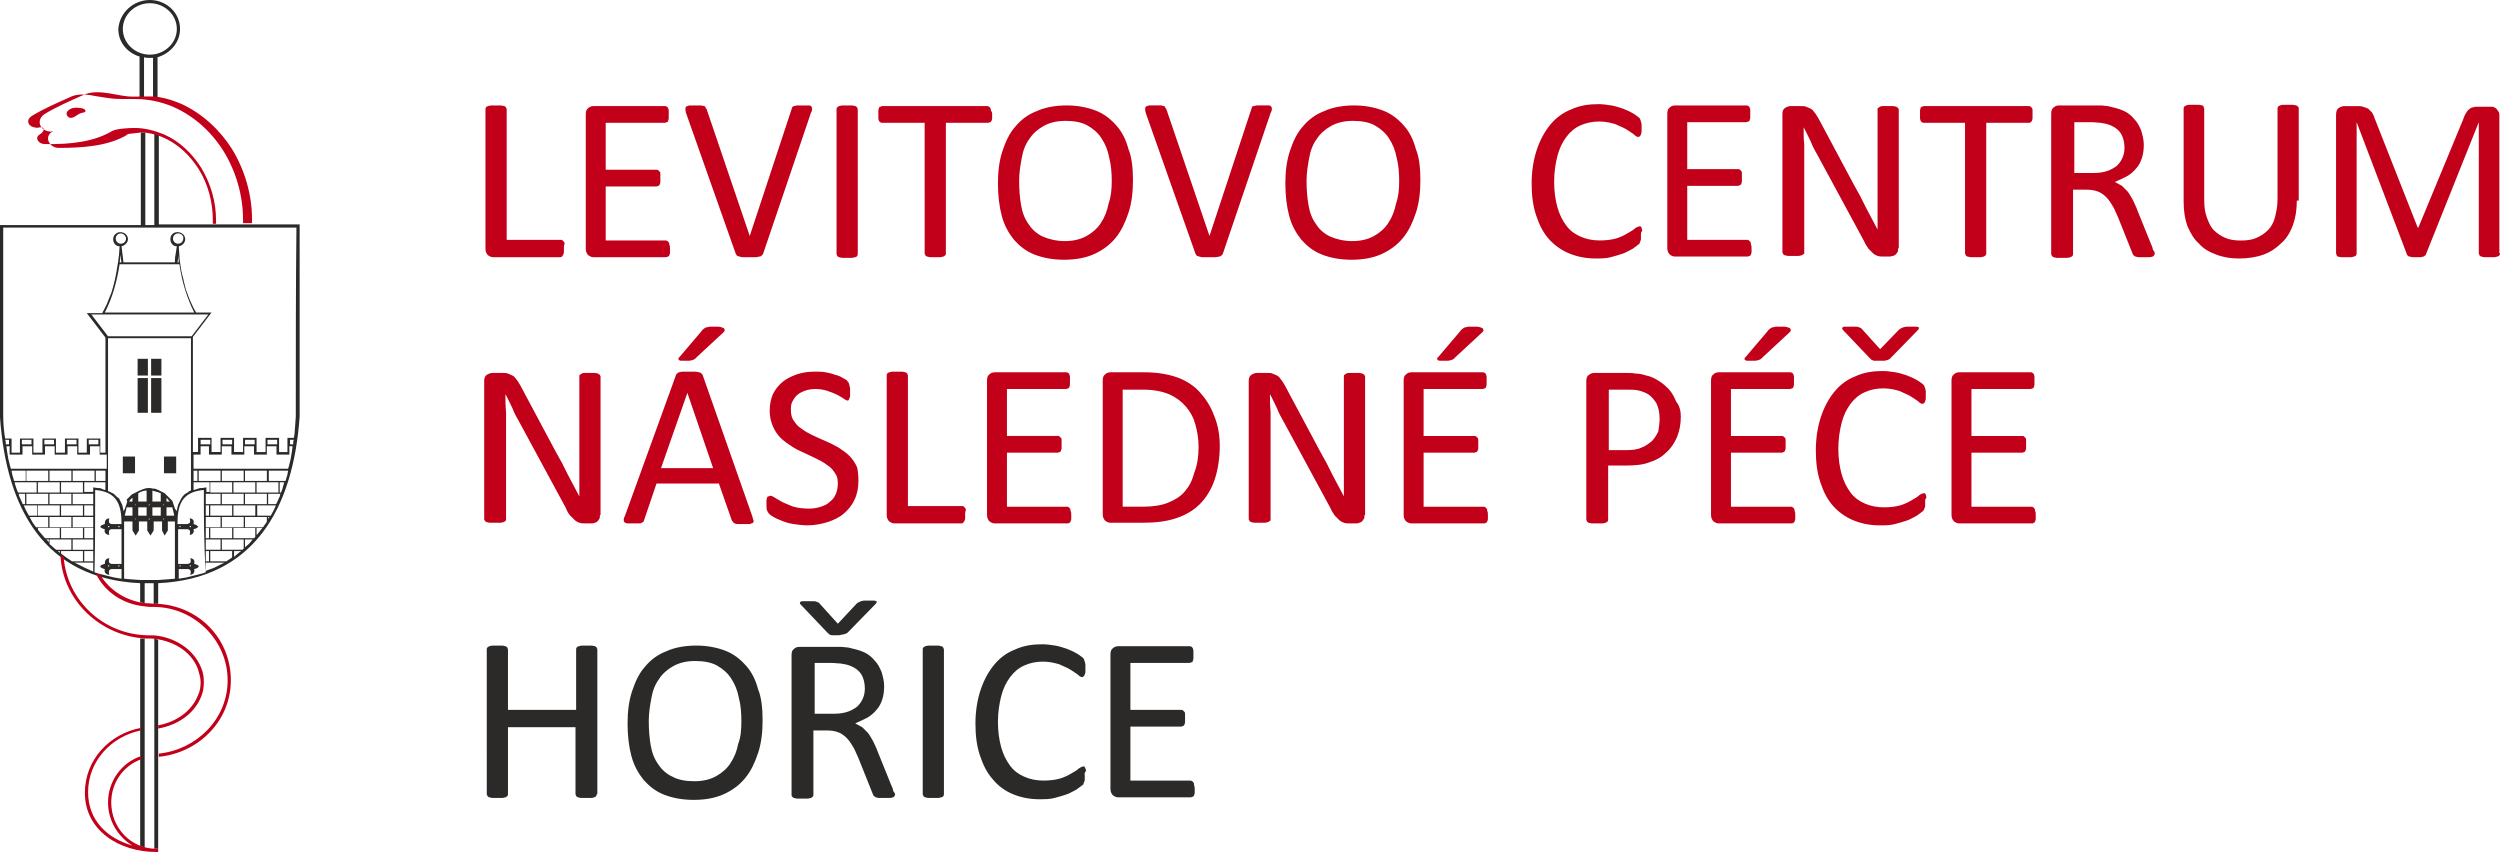 <?xml version="1.0" encoding="UTF-8" standalone="no"?>
<!-- Generator: Adobe Illustrator 16.0.0, SVG Export Plug-In . SVG Version: 6.00 Build 0)  -->

<svg
   version="1.1"
   id="Layer_1"
   x="0px"
   y="0px"
   width="234.747"
   height="80"
   viewBox="0 0 234.747 80"
   enable-background="new 0 0 402.5 147"
   xml:space="preserve"
   sodipodi:docname="logo.svg"
   inkscape:version="1.2 (dc2aeda, 2022-05-15)"
   xmlns:inkscape="http://www.inkscape.org/namespaces/inkscape"
   xmlns:sodipodi="http://sodipodi.sourceforge.net/DTD/sodipodi-0.dtd"
   xmlns="http://www.w3.org/2000/svg"
   xmlns:svg="http://www.w3.org/2000/svg"><defs
   id="defs195" /><sodipodi:namedview
   id="namedview193"
   pagecolor="#505050"
   bordercolor="#eeeeee"
   borderopacity="1"
   inkscape:showpageshadow="0"
   inkscape:pageopacity="0"
   inkscape:pagecheckerboard="0"
   inkscape:deskcolor="#505050"
   showgrid="false"
   inkscape:zoom="3.0956522"
   inkscape:cx="120.49157"
   inkscape:cy="65.73736"
   inkscape:window-width="2560"
   inkscape:window-height="1387"
   inkscape:window-x="0"
   inkscape:window-y="25"
   inkscape:window-maximized="1"
   inkscape:current-layer="Layer_1" />
<path
   fill-rule="evenodd"
   clip-rule="evenodd"
   fill="#2b2a29"
   d="m 17.872,49.389 c 0.06,0 0.06,0.06 0.06,0.06 0,0.06 -0.06,0.06 -0.06,0.06 -0.06,0 -0.06,-0.06 -0.06,-0.06 0,-0.06 0,-0.06 0.06,-0.06 m -0.966,0 c 0.06,0 0.06,0.06 0.06,0.06 0,0.06 -0.06,0.06 -0.06,0.06 -0.06,0 -0.06,-0.06 -0.06,-0.06 0,-0.06 0.06,-0.06 0.06,-0.06 z m 0.966,3.683 c 0.06,0 0.06,0.06 0.06,0.06 0,0.06 -0.06,0.06 -0.06,0.06 -0.06,0 -0.06,-0.06 -0.06,-0.06 0,0 0,-0.06 0.06,-0.06 z m -0.966,0 c 0.06,0 0.06,0.06 0.06,0.06 0,0.06 -0.06,0.06 -0.06,0.06 -0.06,0 -0.06,-0.06 -0.06,-0.06 0,0 0.06,-0.06 0.06,-0.06 z m 2.234,-7.064 c -2.113,0.181 -2.475,1.449 -2.475,3.2 v 0 c 0.302,0 0.604,0 0.845,0 0.06,0 0.121,0 0.242,-0.06 0.121,-0.06 0.121,-0.242 0.06,-0.483 0.362,0.06 0.423,0.242 0.362,0.543 0.242,0.06 0.423,0.181 0.423,0.242 0,0.06 -0.121,0.181 -0.423,0.242 0.06,0.242 0,0.483 -0.362,0.543 0.06,-0.242 0.06,-0.423 -0.06,-0.483 -0.06,-0.06 -0.121,-0.06 -0.242,-0.06 -0.242,0 -0.543,0 -0.785,0 0,1.087 0,2.174 0,3.26 0.302,0 0.543,0 0.845,0 0.06,0 0.121,0 0.242,-0.06 0.121,-0.06 0.121,-0.242 0.06,-0.483 0.362,0.06 0.423,0.242 0.362,0.543 0.242,0.06 0.423,0.121 0.423,0.242 0,0.06 -0.121,0.181 -0.423,0.242 0.06,0.242 0,0.483 -0.362,0.543 0.06,-0.242 0.06,-0.423 -0.06,-0.483 -0.06,-0.06 -0.121,-0.06 -0.242,-0.06 -0.242,0 -0.543,0 -0.785,0 0,0.302 0,0.604 0,0.906 l 0.725,-0.121 0.725,-0.181 0.725,-0.181 0.362,-0.121 c -0.181,-2.596 -0.181,-5.192 -0.181,-7.728 z m 1.932,6.823 h -1.751 v 0.785 l 0.121,-0.06 0.664,-0.242 0.604,-0.302 z m 2.898,-3.26 h -2.053 v 0.966 h 1.932 l 0.121,-0.121 z m 0.664,0 h -0.543 v 0.664 l 0.121,-0.121 z m -1.992,2.174 h -0.664 v 0.543 L 22.4,51.925 Z m 1.087,-1.087 h -0.725 v 0.725 l 0.362,-0.302 z m 1.328,-2.113 h -2.053 v 0.966 h 1.691 l 0.302,-0.423 0.06,-0.121 z m 0.242,0 h -0.121 v 0.181 z m 0.604,-1.087 h -1.751 v 0.966 h 1.268 l 0.302,-0.543 z m -2.898,-1.087 h 2.053 v 0.966 h -2.053 z m 3.321,0 h -1.147 v 0.966 h 0.725 l 0.06,-0.06 0.302,-0.664 z m -2.234,-1.087 h 2.053 v 0.966 h -2.053 z m 2.596,0 h -0.423 v 0.966 h 0.121 L 26.506,45.947 Z m -3.683,-1.087 h 2.053 v 0.966 h -2.053 z m 4.045,0 h -1.811 v 0.966 h 1.57 l 0.181,-0.604 z m -7.728,7.547 h 0.302 v 0.966 h -0.302 z m 2.475,0 h -2.053 v 0.966 h 1.509 v 0 l 0.543,-0.362 z m -2.475,-2.174 h 0.302 v 0.966 h -0.302 z m 0.423,0 h 2.053 v 0.966 h -2.053 z m -0.423,-2.113 h 0.302 v 0.966 h -0.302 z m 0.423,0 h 2.053 v 0.966 h -2.053 z m 2.174,0 h 2.053 v 0.966 h -2.053 z m -2.174,-2.174 h 2.053 v 0.966 h -2.053 z m 2.174,0 h 2.053 v 0.966 h -2.053 z m -2.596,5.374 h 1.389 v 0.966 h -1.389 z m 3.562,0 h -2.053 v 0.966 h 1.932 l 0.121,-0.121 v 0 z m -3.562,-2.113 h 1.389 v 0.966 h -1.389 z m 1.509,0 h 2.053 v 0.966 h -2.053 z m -1.509,-2.174 h 1.389 v 0.966 h -1.389 z m 1.509,0 h 2.053 v 0.966 h -2.053 z m -2.174,-2.174 h 2.053 v 0.966 h -2.053 z m -0.483,0 h 0.362 v 0.966 h -0.362 z m 2.657,0 h 2.053 v 0.966 h -2.053 z m -1.208,1.087 h -1.449 v 0.725 h 0.06 l 0.181,-0.06 0.181,-0.06 0.181,-0.06 h 0.181 l 0.423,-0.06 v 0.423 h 0.302 v -0.906 z m -1.449,-1.268 h 8.875 l 0.06,-0.181 0.181,-0.725 0.121,-0.725 0.06,-0.483 h -0.302 v 0.785 H 25.962 v -0.785 h -0.906 v 0.785 h -1.208 v -0.785 h -0.906 v 0.785 h -1.208 v -0.785 h -0.906 v 0.785 h -1.208 v -0.785 h -0.785 v 0.785 h -0.664 z m 9.419,-2.717 h -0.362 v 0.423 h 0.302 v -0.181 c 0,-0.06 0,-0.121 0.06,-0.242 z m -1.57,0.423 v -0.423 h -0.906 v 0.423 z m -2.113,0 v -0.423 h -0.906 v 0.423 z m -2.113,0 v -0.423 h -0.906 v 0.423 z m -2.053,0 v -0.423 h -0.906 v 0.423 z M 7.909,51.743 h 0.845 v 0.966 H 7.909 Z m -2.174,0 h 2.053 v 0.966 H 6.762 v 0 L 6.219,52.347 5.736,51.985 Z m -0.302,0 h 0.181 v 0.181 z m 2.475,-2.174 h 0.845 v 0.966 H 7.909 Z m -2.174,0 h 2.053 v 0.966 h -2.053 z m -2.174,0 h 2.053 v 0.966 H 4.226 L 3.864,50.113 3.562,49.751 Z m 4.347,-2.113 h 0.845 v 0.966 H 7.909 Z m -2.174,0 h 2.053 v 0.966 h -2.053 z m -3.502,0 h 1.268 v 0.966 H 2.717 L 2.415,47.879 Z m 1.328,0 h 2.053 v 0.966 h -2.053 z m 4.347,-2.174 h 1.992 v 0.725 H 9.842 L 9.66,45.947 9.54,45.887 9.358,45.826 H 9.177 l -0.423,-0.06 v 0.423 H 7.909 v -0.906 z m -2.174,0 h 2.053 v 0.966 h -2.053 z m -4.347,0 H 3.442 v 0.966 H 1.691 L 1.57,45.947 1.389,45.404 Z m 2.174,0 h 2.053 v 0.966 h -2.053 z m 3.442,7.547 h 1.751 v 0.845 L 8.634,53.615 7.97,53.313 7.366,53.011 Z M 6.823,50.657 h 1.932 v 0.966 H 6.823 Z m -2.174,0 h 2.053 v 0.966 H 5.313 L 5.192,51.562 4.709,51.14 4.649,51.079 V 50.657 Z m -0.302,0 h 0.242 v 0.242 z m 2.475,-2.113 h 1.932 v 0.966 H 6.823 Z m -2.174,0 h 2.053 v 0.966 h -2.053 z m -1.872,0 h 1.751 v 0.966 H 3.381 L 3.079,49.087 Z M 1.751,46.37 H 2.355 v 0.966 H 2.113 v -0.06 L 1.811,46.611 Z m 5.072,0 h 1.932 v 0.966 H 6.823 Z m -2.174,0 h 2.053 v 0.966 h -2.053 z m -2.174,0 h 2.053 v 0.966 H 2.475 Z M 1.087,44.196 H 2.415 v 0.966 H 1.328 L 1.147,44.558 Z m 5.736,0 h 2.053 v 0.966 h -2.053 z m 2.174,0 h 0.906 v 0.966 H 8.996 Z m -4.347,0 h 2.053 v 0.966 h -2.053 z m -2.174,0 h 2.053 v 0.966 H 2.475 Z M 9.902,44.015 H 1.026 L 0.966,43.834 0.785,43.109 0.664,42.385 0.604,41.902 h 0.302 v 0.785 H 2.113 V 41.902 H 3.019 v 0.785 h 1.208 v -0.785 h 0.906 v 0.785 h 1.208 v -0.785 h 0.906 v 0.785 H 8.453 v -0.785 h 0.906 v 0.785 h 0.664 v 1.328 z M 0.483,41.298 H 0.845 v 0.423 H 0.543 v -0.181 c 0,-0.06 0,-0.121 -0.06,-0.242 z m 1.57,0.423 V 41.298 H 2.958 v 0.423 z m 2.113,0 v -0.423 h 0.906 v 0.423 z m 2.113,0 v -0.423 h 0.906 v 0.423 z m 2.053,0 v -0.423 h 0.906 v 0.423 z m 3.019,-19.804 c -0.302,0 -0.483,0.242 -0.483,0.483 0,0.302 0.242,0.483 0.483,0.483 0.302,0 0.483,-0.242 0.483,-0.483 0,-0.242 -0.242,-0.483 -0.483,-0.483 z m 5.374,0 c -0.302,0 -0.483,0.242 -0.483,0.483 0,0.302 0.242,0.483 0.483,0.483 0.302,0 0.483,-0.242 0.483,-0.483 0.06,-0.242 -0.181,-0.483 -0.483,-0.483 z m -1.328,20.951 h 1.147 v 1.57 h -1.147 z m -3.864,0 h 1.147 v 1.57 h -1.147 z m 2.657,-7.366 h 0.966 v 3.26 h -0.966 z m 0,-1.811 h 0.966 v 1.57 h -0.966 z m -1.268,1.811 h 0.966 v 3.26 h -0.966 z m 0,-1.811 h 0.966 v 1.57 h -0.966 z m 14.853,4.528 c 0,0.302 0,0.604 0,0.906 l -0.06,0.845 -0.06,0.785 -0.06,0.362 h -0.604 v 1.328 h -0.785 c 0,-0.423 0,-0.906 0,-1.328 h -1.268 c 0,0.423 0,0.906 0,1.328 h -0.845 c 0,-0.423 0,-0.906 0,-1.328 h -1.268 c 0,0.423 0,0.906 0,1.328 H 21.977 c 0,-0.423 0,-0.906 0,-1.328 h -1.268 c 0,0.423 0,0.906 0,1.328 h -0.845 c 0,-0.423 0,-0.906 0,-1.328 h -1.268 c 0,0.423 0,0.906 0,1.328 h -0.483 V 31.638 l 1.751,-2.294 h -1.449 c -0.06,-0.121 -0.181,-0.302 -0.242,-0.423 -0.121,-0.242 -0.242,-0.543 -0.362,-0.785 -0.121,-0.302 -0.242,-0.664 -0.362,-0.966 -0.06,-0.242 -0.121,-0.483 -0.181,-0.725 -0.06,-0.362 -0.181,-0.664 -0.242,-1.026 -0.06,-0.483 -0.181,-0.966 -0.181,-1.449 l -0.06,-0.845 c 0.362,-0.06 0.604,-0.362 0.604,-0.664 0,-0.362 -0.302,-0.664 -0.725,-0.664 -0.423,0 -0.664,0.302 -0.664,0.664 0,0.362 0.242,0.664 0.604,0.664 l -0.121,0.785 c -0.06,0.242 -0.06,0.483 -0.06,0.725 h -4.83 c -0.06,-0.483 -0.121,-1.026 -0.181,-1.509 0.302,-0.06 0.604,-0.362 0.604,-0.664 0,-0.362 -0.302,-0.664 -0.725,-0.664 -0.362,0 -0.664,0.302 -0.664,0.664 0,0.362 0.242,0.664 0.604,0.664 l -0.06,0.845 c 0,0.121 -0.06,0.302 -0.06,0.483 -0.121,0.785 -0.242,1.509 -0.423,2.234 -0.06,0.121 -0.06,0.302 -0.121,0.423 -0.06,0.302 -0.181,0.543 -0.302,0.845 -0.121,0.302 -0.242,0.664 -0.423,0.966 -0.06,0.181 -0.181,0.302 -0.242,0.483 H 8.151 l 1.751,2.294 V 42.506 H 9.419 c 0,-0.423 0,-0.906 0,-1.328 H 8.151 c 0,0.423 0,0.906 0,1.328 H 7.366 c 0,-0.423 0,-0.906 0,-1.328 H 6.098 c 0,0.423 0,0.906 0,1.328 H 5.253 c 0,-0.423 0,-0.906 0,-1.328 H 3.985 c 0,0.423 0,0.906 0,1.328 H 3.14 c 0,-0.423 0,-0.906 0,-1.328 H 1.872 c 0,0.423 0,0.906 0,1.328 H 1.087 V 41.177 H 0.483 C 0.362,40.453 0.302,39.728 0.302,39.004 c 0,-0.242 0,-0.483 0,-0.725 v -16.906 h 12.921 0.423 0.845 0.423 12.921 c -0.06,5.615 -0.06,11.17 -0.06,16.845 z m -13.766,9.117 c 0,0 0,0 0,0 -0.06,0.06 -0.06,0.121 0,0.121 0.06,-0.06 0.06,-0.06 0,-0.121 0.06,0 0.06,0 0,0 z m 0,1.328 c 0,0 0,0 0,0 -0.06,0.06 -0.06,0.121 0,0.121 0.06,0 0.06,-0.06 0,-0.121 0.06,0 0.06,0 0,0 z m -1.268,-1.328 c -0.06,0 -0.06,0 0,0 -0.06,0.06 0,0.121 0,0.121 0,-0.06 0.06,-0.06 0,-0.121 0.06,0 0,0 0,0 z m 0,1.328 c -0.06,0 -0.06,0 0,0 -0.06,0.06 0,0.121 0,0.121 0,0 0.06,-0.06 0,-0.121 0.06,0 0,0 0,0 z m 2.596,-1.328 c 0,0 -0.06,0 0,0 -0.06,0.06 0,0.121 0,0.121 0.06,-0.06 0.06,-0.06 0,-0.121 0.06,0 0.06,0 0,0 z m 0,1.328 c 0,0 -0.06,0 0,0 -0.06,0.06 0,0.121 0,0.121 0.06,0 0.06,-0.06 0,-0.121 0.06,0 0.06,0 0,0 z m -3.683,5.675 c 0,-1.691 0,-3.381 0,-5.132 0,-0.06 0,-0.181 0,-0.242 h 0.785 v 0.845 l 0.302,0.483 0.302,-0.483 v -0.845 h 0.785 v 0.845 l 0.302,0.483 0.302,-0.483 v -0.845 h 0.785 v 0.845 l 0.242,0.483 0.302,-0.483 v -0.845 h 0.664 c 0,0.06 0,0.181 0,0.242 v 5.132 L 15.698,54.4 14.853,54.46 H 14.008 13.162 L 12.317,54.4 Z m 0.06,-5.917 c 0.06,-0.302 0.121,-0.543 0.181,-0.785 h 0.543 v 0.785 z m 0.423,-1.328 c 0.06,-0.181 0.181,-0.242 0.302,-0.362 v 0.362 z m 1.63,0.543 v 0.785 H 12.981 V 47.638 Z M 12.981,47.094 v -0.785 c 0.302,-0.181 0.543,-0.242 0.785,-0.242 v 1.026 z m 1.328,-1.026 c 0.181,0.06 0.483,0.121 0.785,0.242 v 0.785 h -0.785 z m 0,2.355 v -0.785 h 0.785 v 0.785 z m 1.328,0 v -0.785 h 0.543 c 0.06,0.242 0.121,0.483 0.181,0.785 z m 0,-1.328 v -0.362 c 0.121,0.121 0.181,0.242 0.302,0.362 z M 8.574,29.525 h 10.989 l -1.57,2.053 h -7.849 z m 1.268,-0.181 c 0.725,-1.389 1.147,-2.958 1.389,-4.528 h 0.242 c 1.751,0 3.381,0 5.132,0 h 0.242 c 0.242,1.691 0.725,3.2 1.389,4.528 -2.777,0 -5.615,0 -8.392,0 z m 1.389,-4.709 c 0.06,-0.242 0.06,-0.483 0.06,-0.725 0.06,0.242 0.06,0.483 0.121,0.725 z m 5.434,0 c 0.06,-0.242 0.06,-0.483 0.06,-0.725 0,0.242 0.06,0.483 0.06,0.725 z m -6.46,24.755 c -0.06,0 -0.06,0.06 -0.06,0.06 0,0.06 0,0.06 0.06,0.06 0.06,0 0.06,-0.06 0.06,-0.06 0,-0.06 0,-0.06 -0.06,-0.06 z m 0.966,0 c -0.06,0 -0.06,0.06 -0.06,0.06 0,0.06 0,0.06 0.06,0.06 0.06,0 0.06,-0.06 0.06,-0.06 0,-0.06 -0.06,-0.06 -0.06,-0.06 z m -0.966,3.683 c -0.06,0 -0.06,0.06 -0.06,0.06 0,0.06 0,0.06 0.06,0.06 0.06,0 0.06,-0.06 0.06,-0.06 0,0 0,-0.06 -0.06,-0.06 z m 0.966,0 c -0.06,0 -0.06,0.06 -0.06,0.06 0,0.06 0,0.06 0.06,0.06 0.06,0 0.06,-0.06 0.06,-0.06 0,0 -0.06,-0.06 -0.06,-0.06 z M 8.936,46.008 c 2.113,0.181 2.475,1.449 2.475,3.2 v 0 c -0.302,0 -0.604,0 -0.845,0 -0.06,0 -0.181,0 -0.242,-0.06 -0.121,-0.06 -0.121,-0.242 -0.06,-0.483 -0.362,0.06 -0.423,0.242 -0.423,0.543 -0.242,0.06 -0.423,0.181 -0.423,0.242 0,0.06 0.121,0.181 0.423,0.242 -0.06,0.242 0,0.483 0.423,0.543 -0.06,-0.242 -0.06,-0.423 0.06,-0.483 0.06,-0.06 0.121,-0.06 0.242,-0.06 0.242,0 0.543,0 0.845,0 0,1.087 0,2.174 0,3.26 -0.302,0 -0.543,0 -0.845,0 -0.06,0 -0.181,0 -0.242,-0.06 -0.121,-0.06 -0.121,-0.242 -0.06,-0.483 -0.362,0.06 -0.423,0.242 -0.423,0.543 -0.242,0.06 -0.423,0.121 -0.423,0.242 0,0.06 0.121,0.181 0.423,0.242 -0.06,0.242 0,0.483 0.423,0.543 -0.06,-0.242 -0.06,-0.423 0.06,-0.483 0.06,-0.06 0.121,-0.06 0.242,-0.06 0.242,0 0.543,0 0.845,0 0,0.302 0,0.604 0,0.906 L 10.687,54.219 9.962,54.038 9.238,53.857 8.875,53.736 c 0.06,-2.596 0.06,-5.192 0.06,-7.728 z m 1.147,-14.249 c 2.596,0 5.253,0 7.849,0 v 14.309 h -0.06 l -0.121,0.06 -0.121,0.121 -0.121,0.06 -0.121,0.06 -0.121,0.121 -0.121,0.121 -0.06,0.121 -0.06,0.06 -0.06,0.121 -0.06,0.121 -0.06,0.121 -0.121,0.242 -0.06,0.242 -0.06,0.302 c 0,0.06 0,0.121 0,0.181 V 48 l -0.181,-0.242 -0.06,-0.181 -0.06,-0.181 -0.06,-0.181 -0.06,-0.181 -0.121,-0.121 -0.121,-0.121 -0.121,-0.121 -0.121,-0.121 -0.121,-0.121 -0.121,-0.121 -0.121,-0.06 -0.242,-0.121 -0.242,-0.121 c -0.121,-0.06 -0.181,-0.06 -0.302,-0.121 h -0.121 c -0.121,0 -0.242,-0.06 -0.362,-0.06 -0.181,0 -0.302,0 -0.483,0.06 l -0.181,0.06 c -0.121,0.06 -0.181,0.06 -0.302,0.121 l -0.242,0.121 -0.242,0.121 -0.121,0.06 -0.121,0.06 -0.121,0.121 -0.121,0.121 -0.121,0.121 -0.121,0.121 0.06,0.181 -0.06,0.181 -0.06,0.181 -0.06,0.181 -0.06,0.181 L 11.592,48 v 0.121 c 0,-0.06 0,-0.121 0,-0.181 l -0.06,-0.302 -0.06,-0.242 -0.121,-0.242 -0.06,-0.121 -0.06,-0.121 -0.06,-0.121 -0.181,-0.121 -0.121,-0.121 -0.06,-0.06 -0.121,-0.121 -0.121,-0.06 -0.121,-0.06 -0.121,-0.06 -0.121,-0.06 h -0.06 V 31.758 Z M 14.068,0 c 1.509,0 2.838,1.147 2.838,2.717 0,1.268 -0.906,2.294 -2.113,2.657 v 3.925 c -0.121,0 -0.242,-0.06 -0.423,-0.06 V 5.434 c -0.121,0 -0.242,0 -0.362,0 -0.181,0 -0.302,0 -0.483,-0.06 v 3.743 c -0.121,0 -0.242,0 -0.362,0 h -0.06 V 5.313 C 11.955,4.951 11.109,3.985 11.109,2.717 11.23,1.147 12.558,0 14.068,0 Z m 0.785,54.762 v 1.932 c -0.06,0 -0.121,0 -0.181,0 -0.06,0 -0.121,0 -0.242,0 v -1.932 c -0.121,0 -0.302,0 -0.423,0 -0.121,0 -0.302,0 -0.423,0 v 1.872 c -0.121,0 -0.242,-0.06 -0.423,-0.06 V 54.762 C 4.166,54.34 0.604,47.758 0,39.185 0,38.883 0,38.521 0,38.219 0,32.543 0,26.808 0,21.132 h 13.223 v -8.694 c 0,0 0.06,0 0.06,0 0.121,0 0.242,0 0.362,0 v 8.694 h 0.845 v -8.574 c 0.121,0 0.242,0.06 0.423,0.06 v 8.453 h 13.223 c 0,5.675 0,11.351 0,16.966 0,0.362 0,0.725 0,1.087 -0.604,8.634 -4.287,15.215 -13.283,15.638 z m -1.268,5.192 v 19.623 c -0.121,-0.06 -0.242,-0.06 -0.423,-0.121 V 71.366 71.064 68.649 68.347 59.955 c 0.181,0 0.302,0 0.423,0 z m 1.268,0.121 v 8.091 0.302 2.294 0.302 8.755 0 -0.121 h -0.06 -0.121 c -0.06,0 -0.121,0 -0.181,0 V 59.955 c 0.121,0.06 0.242,0.06 0.362,0.121 z M 14.068,0.302 c 1.389,0 2.536,1.087 2.536,2.415 0,1.328 -1.147,2.415 -2.536,2.415 -1.389,0 -2.536,-1.087 -2.536,-2.415 0,-1.328 1.147,-2.415 2.536,-2.415 z"
   id="path182"
   style="stroke-width:0.604" />
<path
   fill="#c3001a"
   d="m 234.747,23.789 c 0,0.06 0,0.121 -0.06,0.181 0,0.06 -0.06,0.06 -0.181,0.121 -0.06,0 -0.181,0.06 -0.302,0.06 -0.121,0 -0.242,0 -0.483,0 -0.181,0 -0.302,0 -0.423,0 -0.121,0 -0.242,-0.06 -0.302,-0.06 -0.06,0 -0.121,-0.06 -0.181,-0.121 0,-0.06 -0.06,-0.121 -0.06,-0.181 v -12.317 0 l -4.951,12.377 c 0,0.06 -0.06,0.121 -0.06,0.121 -0.06,0.06 -0.121,0.06 -0.181,0.121 -0.06,0 -0.181,0.06 -0.302,0.06 -0.121,0 -0.242,0 -0.362,0 -0.181,0 -0.302,0 -0.362,0 -0.121,0 -0.181,-0.06 -0.302,-0.06 -0.06,0 -0.121,-0.06 -0.181,-0.121 -0.06,-0.06 -0.06,-0.06 -0.06,-0.121 l -4.709,-12.377 v 0 12.317 c 0,0.06 0,0.121 -0.06,0.181 0,0.06 -0.06,0.06 -0.181,0.121 -0.06,0 -0.181,0.06 -0.302,0.06 -0.121,0 -0.302,0 -0.483,0 -0.181,0 -0.362,0 -0.423,0 -0.121,0 -0.242,-0.06 -0.302,-0.06 -0.06,0 -0.121,-0.06 -0.121,-0.121 0,-0.06 -0.06,-0.121 -0.06,-0.181 V 10.808 c 0,-0.302 0.06,-0.543 0.242,-0.664 0.181,-0.121 0.362,-0.181 0.543,-0.181 h 1.147 c 0.242,0 0.423,0 0.604,0.06 0.181,0.06 0.362,0.121 0.483,0.181 0.121,0.121 0.242,0.242 0.362,0.362 0.06,0.121 0.181,0.302 0.241,0.543 l 4.045,10.264 h 0.06 l 4.226,-10.204 c 0.06,-0.242 0.181,-0.423 0.242,-0.543 0.121,-0.181 0.181,-0.302 0.302,-0.362 0.121,-0.121 0.242,-0.181 0.362,-0.181 0.121,-0.06 0.302,-0.06 0.483,-0.06 h 1.208 c 0.121,0 0.242,0 0.302,0.06 0.121,0.06 0.181,0.06 0.242,0.181 0.06,0.06 0.121,0.181 0.181,0.242 0.06,0.121 0.06,0.242 0.06,0.362 v 12.921 z m -19.079,-4.951 c 0,0.845 -0.121,1.63 -0.362,2.294 -0.242,0.664 -0.604,1.268 -1.087,1.691 -0.483,0.483 -1.026,0.845 -1.691,1.087 -0.664,0.242 -1.449,0.362 -2.294,0.362 -0.785,0 -1.509,-0.121 -2.113,-0.362 -0.664,-0.242 -1.208,-0.543 -1.63,-1.026 -0.483,-0.423 -0.785,-0.966 -1.087,-1.63 -0.242,-0.664 -0.362,-1.449 -0.362,-2.294 v -8.755 c 0,-0.06 0,-0.121 0.06,-0.181 0,-0.06 0.06,-0.06 0.181,-0.121 0.121,-0.06 0.181,-0.06 0.302,-0.06 0.121,0 0.242,0 0.483,0 0.181,0 0.302,0 0.423,0 0.121,0 0.242,0.06 0.302,0.06 0.06,0 0.121,0.06 0.121,0.121 0,0.06 0.06,0.121 0.06,0.181 v 8.513 c 0,0.664 0.06,1.208 0.242,1.691 0.181,0.483 0.362,0.906 0.664,1.208 0.302,0.302 0.664,0.543 1.087,0.725 0.423,0.181 0.906,0.242 1.449,0.242 0.543,0 1.026,-0.06 1.449,-0.242 0.423,-0.181 0.785,-0.423 1.087,-0.725 0.302,-0.302 0.543,-0.725 0.664,-1.208 0.121,-0.483 0.242,-1.026 0.242,-1.691 v -8.513 c 0,-0.06 0,-0.121 0.06,-0.181 0,-0.06 0.06,-0.06 0.181,-0.121 0.121,-0.06 0.181,-0.06 0.302,-0.06 0.121,0 0.302,0 0.483,0 0.181,0 0.302,0 0.423,0 0.121,0 0.242,0.06 0.302,0.06 0.06,0 0.121,0.06 0.181,0.121 0.06,0.06 0.06,0.121 0.06,0.181 v 8.634 z m -16.181,-4.951 c 0,-0.543 -0.121,-1.026 -0.362,-1.389 -0.242,-0.362 -0.664,-0.664 -1.268,-0.845 -0.181,-0.06 -0.362,-0.06 -0.604,-0.121 -0.242,0 -0.543,-0.06 -0.906,-0.06 h -1.57 v 4.77 h 1.811 c 0.483,0 0.906,-0.06 1.268,-0.181 0.362,-0.121 0.664,-0.302 0.906,-0.483 0.242,-0.242 0.423,-0.483 0.543,-0.785 0.121,-0.242 0.181,-0.604 0.181,-0.906 z m 2.838,9.902 c 0,0.06 0,0.121 -0.06,0.181 0,0.06 -0.06,0.06 -0.121,0.121 -0.06,0 -0.181,0.06 -0.302,0.06 -0.121,0 -0.302,0 -0.543,0 -0.181,0 -0.362,0 -0.483,0 -0.121,0 -0.242,-0.06 -0.302,-0.06 -0.06,-0.06 -0.121,-0.06 -0.181,-0.121 -0.06,-0.06 -0.06,-0.121 -0.121,-0.242 l -1.328,-3.321 c -0.181,-0.362 -0.302,-0.725 -0.483,-1.026 -0.181,-0.302 -0.362,-0.604 -0.604,-0.845 -0.242,-0.242 -0.483,-0.423 -0.785,-0.543 -0.302,-0.121 -0.664,-0.181 -1.087,-0.181 h -1.268 v 6.038 c 0,0.06 0,0.121 -0.06,0.181 -0.06,0.06 -0.06,0.06 -0.181,0.121 -0.06,0 -0.181,0.06 -0.302,0.06 -0.121,0 -0.302,0 -0.483,0 -0.181,0 -0.362,0 -0.483,0 -0.121,0 -0.242,-0.06 -0.302,-0.06 -0.06,0 -0.121,-0.06 -0.181,-0.121 0,-0.06 -0.06,-0.121 -0.06,-0.181 V 10.687 c 0,-0.302 0.06,-0.483 0.242,-0.604 0.121,-0.121 0.302,-0.181 0.483,-0.181 h 3.019 c 0.362,0 0.664,0 0.906,0 0.242,0 0.423,0.06 0.664,0.06 0.543,0.121 1.026,0.242 1.449,0.423 0.423,0.181 0.785,0.483 1.026,0.785 0.302,0.302 0.483,0.664 0.664,1.087 0.121,0.423 0.242,0.845 0.242,1.328 0,0.483 -0.06,0.906 -0.181,1.268 -0.121,0.362 -0.302,0.725 -0.543,0.966 -0.241,0.302 -0.543,0.543 -0.845,0.725 -0.362,0.181 -0.725,0.362 -1.147,0.543 0.242,0.121 0.423,0.242 0.664,0.362 0.181,0.181 0.362,0.362 0.543,0.543 0.181,0.242 0.302,0.483 0.483,0.785 0.121,0.302 0.302,0.604 0.423,0.966 l 1.268,3.14 c 0.121,0.242 0.181,0.423 0.181,0.543 0.181,0.242 0.181,0.302 0.181,0.362 z M 190.853,10.747 c 0,0.121 0,0.242 0,0.362 0,0.121 -0.06,0.181 -0.06,0.242 -0.06,0.06 -0.06,0.121 -0.121,0.121 -0.06,0.06 -0.121,0.06 -0.181,0.06 h -3.985 v 12.257 c 0,0.06 0,0.121 -0.06,0.181 -0.06,0.06 -0.06,0.06 -0.181,0.121 -0.06,0 -0.181,0.06 -0.302,0.06 -0.121,0 -0.302,0 -0.483,0 -0.181,0 -0.302,0 -0.423,0 -0.121,0 -0.242,-0.06 -0.302,-0.06 -0.06,0 -0.121,-0.06 -0.181,-0.121 0,-0.06 -0.06,-0.121 -0.06,-0.181 V 11.532 h -3.864 c -0.06,0 -0.121,0 -0.181,-0.06 -0.06,0 -0.06,-0.06 -0.121,-0.121 0,-0.06 -0.06,-0.121 -0.06,-0.242 0,-0.121 0,-0.242 0,-0.362 0,-0.121 0,-0.242 0,-0.362 0,-0.121 0.06,-0.181 0.06,-0.242 0,-0.06 0.06,-0.121 0.121,-0.121 0.06,0 0.121,-0.06 0.181,-0.06 h 9.842 c 0.06,0 0.121,0 0.181,0.06 0.06,0 0.06,0.06 0.121,0.121 0.06,0.06 0.06,0.121 0.06,0.242 0,0.121 0,0.242 0,0.362 z m -12.619,12.558 c 0,0.121 0,0.302 -0.06,0.362 -0.06,0.121 -0.121,0.181 -0.181,0.242 -0.06,0.06 -0.181,0.121 -0.242,0.121 -0.121,0 -0.181,0.06 -0.302,0.06 h -0.604 c -0.181,0 -0.362,0 -0.543,-0.06 -0.121,-0.06 -0.302,-0.121 -0.423,-0.242 -0.121,-0.121 -0.242,-0.242 -0.423,-0.423 -0.121,-0.181 -0.302,-0.423 -0.423,-0.725 l -4.347,-8.03 c -0.242,-0.423 -0.483,-0.845 -0.664,-1.328 C 169.781,12.8 169.6,12.377 169.358,11.955 v 0 c 0,0.543 0,1.087 0.06,1.63 0,0.543 0,1.087 0,1.63 v 8.513 c 0,0.06 0,0.121 -0.06,0.121 -0.06,0.06 -0.06,0.06 -0.181,0.121 -0.06,0 -0.181,0.06 -0.302,0.06 -0.121,0 -0.302,0 -0.483,0 -0.181,0 -0.362,0 -0.483,0 -0.121,0 -0.242,-0.06 -0.302,-0.06 -0.06,0 -0.121,-0.06 -0.181,-0.121 0,-0.06 -0.06,-0.121 -0.06,-0.121 V 10.747 c 0,-0.302 0.06,-0.483 0.242,-0.604 0.181,-0.121 0.362,-0.181 0.543,-0.181 h 0.906 c 0.242,0 0.423,0 0.543,0.06 0.121,0.06 0.302,0.121 0.423,0.181 0.121,0.06 0.242,0.181 0.362,0.362 0.121,0.121 0.242,0.362 0.362,0.543 l 3.321,6.219 c 0.181,0.362 0.423,0.725 0.604,1.087 0.181,0.362 0.362,0.725 0.543,1.087 0.181,0.362 0.362,0.664 0.543,1.026 0.181,0.362 0.362,0.664 0.543,1.026 v 0 c 0,-0.604 0,-1.147 0,-1.811 0,-0.664 0,-1.208 0,-1.811 v -7.668 c 0,-0.06 0,-0.121 0.06,-0.121 0.06,-0.06 0.06,-0.06 0.181,-0.121 0.06,-0.06 0.181,-0.06 0.302,-0.06 0.121,0 0.302,0 0.483,0 0.181,0 0.302,0 0.423,0 0.121,0 0.242,0.06 0.302,0.06 0.06,0.06 0.121,0.06 0.181,0.121 0,0.06 0.06,0.06 0.06,0.121 V 23.306 Z m -13.766,0 c 0,0.121 0,0.242 0,0.362 0,0.121 -0.06,0.181 -0.06,0.242 -0.06,0.06 -0.06,0.121 -0.121,0.121 -0.06,0 -0.121,0.06 -0.181,0.06 h -6.823 c -0.181,0 -0.302,-0.06 -0.483,-0.181 -0.121,-0.121 -0.242,-0.302 -0.242,-0.604 V 10.687 c 0,-0.302 0.06,-0.483 0.242,-0.604 0.121,-0.121 0.302,-0.181 0.483,-0.181 h 6.702 c 0.06,0 0.121,0 0.181,0.06 0.06,0 0.06,0.06 0.121,0.121 0,0.06 0.06,0.121 0.06,0.242 0,0.121 0,0.242 0,0.362 0,0.121 0,0.242 0,0.362 0,0.121 -0.06,0.181 -0.06,0.242 0,0.06 -0.06,0.121 -0.121,0.121 -0.06,0 -0.121,0.06 -0.181,0.06 h -5.555 v 4.408 H 163.2 c 0.06,0 0.121,0 0.181,0.06 0.06,0.06 0.06,0.06 0.121,0.121 0.06,0.06 0.06,0.121 0.06,0.242 0,0.121 0,0.242 0,0.362 0,0.121 0,0.242 0,0.362 0,0.121 -0.06,0.181 -0.06,0.242 -0.06,0.06 -0.06,0.121 -0.121,0.121 -0.06,0 -0.121,0.06 -0.181,0.06 h -4.77 v 5.072 h 5.615 c 0.06,0 0.121,0 0.181,0.06 0.06,0.06 0.06,0.06 0.121,0.121 0.06,0.06 0.06,0.121 0.06,0.242 0.06,0.121 0.06,0.242 0.06,0.362 z m -10.385,-1.208 c 0,0.121 0,0.242 0,0.302 0,0.06 0,0.181 -0.06,0.242 0,0.06 -0.06,0.121 -0.06,0.181 0,0.06 -0.06,0.121 -0.181,0.181 -0.06,0.06 -0.242,0.181 -0.483,0.362 -0.242,0.121 -0.543,0.302 -0.845,0.423 -0.362,0.121 -0.725,0.242 -1.208,0.362 -0.423,0.121 -0.966,0.121 -1.449,0.121 -0.906,0 -1.751,-0.181 -2.475,-0.483 -0.725,-0.302 -1.389,-0.785 -1.872,-1.328 -0.543,-0.604 -0.906,-1.328 -1.208,-2.234 -0.302,-0.906 -0.423,-1.872 -0.423,-3.019 0,-1.147 0.181,-2.234 0.483,-3.14 0.302,-0.906 0.725,-1.691 1.268,-2.355 0.543,-0.664 1.208,-1.147 1.992,-1.449 0.785,-0.362 1.63,-0.483 2.536,-0.483 0.423,0 0.785,0.06 1.208,0.121 0.362,0.06 0.725,0.181 1.087,0.302 0.302,0.121 0.604,0.242 0.906,0.423 0.242,0.121 0.423,0.302 0.543,0.362 0.121,0.121 0.181,0.181 0.181,0.242 0,0.06 0.06,0.121 0.06,0.181 0,0.06 0.06,0.181 0.06,0.242 0,0.121 0,0.181 0,0.362 0,0.121 0,0.302 0,0.362 0,0.121 -0.06,0.181 -0.06,0.242 0,0.06 -0.06,0.121 -0.121,0.181 -0.06,0.06 -0.06,0.06 -0.121,0.06 -0.121,0 -0.242,-0.06 -0.423,-0.242 -0.181,-0.121 -0.423,-0.302 -0.725,-0.483 -0.302,-0.181 -0.664,-0.302 -1.026,-0.483 -0.423,-0.121 -0.906,-0.242 -1.509,-0.242 -0.604,0 -1.208,0.121 -1.751,0.362 -0.543,0.242 -0.966,0.604 -1.328,1.087 -0.362,0.483 -0.664,1.087 -0.845,1.811 -0.181,0.725 -0.302,1.509 -0.302,2.415 0,0.906 0.121,1.691 0.302,2.355 0.181,0.664 0.483,1.268 0.845,1.751 0.362,0.483 0.785,0.785 1.328,1.026 0.543,0.242 1.147,0.362 1.811,0.362 0.543,0 1.087,-0.06 1.509,-0.181 0.423,-0.121 0.785,-0.302 1.087,-0.483 0.302,-0.181 0.543,-0.302 0.725,-0.483 0.181,-0.121 0.362,-0.181 0.423,-0.181 0.06,0 0.121,0 0.121,0.06 0.06,0 0.06,0.06 0.06,0.121 0,0.06 0.06,0.121 0.06,0.242 -0.121,0.121 -0.121,0.242 -0.121,0.423 z m -22.702,-5.072 c 0,-0.785 -0.06,-1.57 -0.242,-2.234 -0.121,-0.664 -0.362,-1.268 -0.725,-1.811 -0.302,-0.483 -0.785,-0.906 -1.328,-1.208 -0.543,-0.302 -1.268,-0.423 -2.053,-0.423 -0.845,0 -1.509,0.181 -2.053,0.483 -0.543,0.302 -1.026,0.725 -1.328,1.208 -0.362,0.483 -0.604,1.087 -0.725,1.811 -0.121,0.664 -0.242,1.389 -0.242,2.113 0,0.845 0.06,1.57 0.181,2.294 0.121,0.725 0.362,1.328 0.725,1.811 0.302,0.483 0.785,0.906 1.328,1.147 0.543,0.242 1.268,0.423 2.053,0.423 0.845,0 1.509,-0.181 2.053,-0.483 0.543,-0.302 1.026,-0.725 1.328,-1.208 0.362,-0.543 0.604,-1.147 0.725,-1.811 0.241,-0.664 0.302,-1.389 0.302,-2.113 z m 1.992,-0.121 c 0,1.147 -0.121,2.174 -0.423,3.079 -0.302,0.906 -0.664,1.691 -1.208,2.355 -0.543,0.664 -1.208,1.147 -1.992,1.509 -0.785,0.362 -1.751,0.543 -2.838,0.543 -1.087,0 -1.992,-0.181 -2.777,-0.483 -0.785,-0.302 -1.389,-0.785 -1.932,-1.389 -0.483,-0.604 -0.906,-1.328 -1.147,-2.234 -0.242,-0.906 -0.362,-1.932 -0.362,-3.079 0,-1.087 0.121,-2.113 0.423,-3.019 0.302,-0.906 0.664,-1.691 1.208,-2.294 0.543,-0.664 1.208,-1.147 1.992,-1.449 0.785,-0.362 1.751,-0.543 2.838,-0.543 1.026,0 1.932,0.181 2.717,0.483 0.785,0.302 1.389,0.785 1.932,1.389 0.543,0.604 0.906,1.328 1.147,2.234 0.302,0.725 0.423,1.751 0.423,2.898 z m -18.536,6.883 c 0,0.06 -0.06,0.121 -0.121,0.181 -0.06,0.06 -0.121,0.121 -0.242,0.121 -0.06,0 -0.181,0.06 -0.362,0.06 -0.121,0 -0.302,0 -0.543,0 -0.181,0 -0.302,0 -0.423,0 -0.121,0 -0.242,0 -0.302,0 -0.06,0 -0.181,-0.06 -0.242,-0.06 -0.06,0 -0.121,-0.06 -0.181,-0.06 -0.06,0 -0.06,-0.06 -0.121,-0.121 0,-0.06 -0.06,-0.06 -0.06,-0.121 l -4.649,-13.162 c -0.06,-0.181 -0.06,-0.302 -0.06,-0.362 0,-0.121 0,-0.181 0.06,-0.242 0.06,-0.06 0.181,-0.06 0.302,-0.121 0.121,0 0.362,0 0.604,0 0.181,0 0.362,0 0.483,0 0.121,0 0.242,0.06 0.302,0.06 0.06,0 0.121,0.06 0.121,0.121 0.06,0.06 0.06,0.121 0.121,0.181 l 4.045,11.894 v 0 l 3.925,-11.894 c 0,-0.06 0.06,-0.121 0.06,-0.181 0,-0.06 0.06,-0.121 0.181,-0.121 0.06,0 0.181,-0.06 0.302,-0.06 0.121,0 0.302,0 0.543,0 0.242,0 0.423,0 0.543,0 0.121,0 0.242,0.06 0.242,0.121 0.06,0.06 0.06,0.121 0.06,0.242 0,0.121 -0.06,0.242 -0.121,0.362 z m -10.445,-6.762 c 0,-0.785 -0.06,-1.57 -0.242,-2.234 -0.121,-0.664 -0.362,-1.268 -0.725,-1.811 -0.302,-0.483 -0.785,-0.906 -1.328,-1.208 -0.543,-0.302 -1.268,-0.423 -2.053,-0.423 -0.845,0 -1.509,0.181 -2.053,0.483 -0.543,0.302 -1.026,0.725 -1.328,1.208 -0.362,0.483 -0.604,1.087 -0.725,1.811 -0.121,0.664 -0.242,1.389 -0.242,2.113 0,0.845 0.06,1.57 0.181,2.294 0.121,0.725 0.362,1.328 0.725,1.811 0.302,0.483 0.785,0.906 1.328,1.147 0.543,0.242 1.268,0.423 2.053,0.423 0.845,0 1.509,-0.181 2.053,-0.483 0.543,-0.302 1.026,-0.725 1.328,-1.208 0.362,-0.543 0.604,-1.147 0.725,-1.811 0.242,-0.664 0.302,-1.389 0.302,-2.113 z m 1.992,-0.121 c 0,1.147 -0.121,2.174 -0.423,3.079 -0.302,0.906 -0.664,1.691 -1.208,2.355 -0.543,0.664 -1.208,1.147 -1.992,1.509 -0.785,0.362 -1.751,0.543 -2.838,0.543 -1.087,0 -1.992,-0.181 -2.777,-0.483 -0.785,-0.302 -1.389,-0.785 -1.932,-1.389 -0.483,-0.604 -0.906,-1.328 -1.147,-2.234 -0.241,-0.906 -0.362,-1.932 -0.362,-3.079 0,-1.087 0.121,-2.113 0.423,-3.019 0.302,-0.906 0.664,-1.691 1.208,-2.294 0.543,-0.664 1.208,-1.147 1.992,-1.449 0.785,-0.362 1.751,-0.543 2.838,-0.543 1.026,0 1.932,0.181 2.717,0.483 0.785,0.302 1.389,0.785 1.932,1.389 0.543,0.604 0.906,1.328 1.147,2.234 0.302,0.725 0.423,1.751 0.423,2.898 z M 93.162,10.747 c 0,0.121 0,0.242 0,0.362 0,0.121 -0.06,0.181 -0.06,0.242 -0.06,0.06 -0.06,0.121 -0.121,0.121 -0.06,0 -0.121,0.06 -0.181,0.06 h -3.985 v 12.257 c 0,0.06 0,0.121 -0.06,0.181 -0.06,0.06 -0.06,0.06 -0.181,0.121 -0.06,0 -0.181,0.06 -0.302,0.06 -0.121,0 -0.302,0 -0.483,0 -0.181,0 -0.302,0 -0.423,0 -0.121,0 -0.242,-0.06 -0.302,-0.06 -0.06,0 -0.121,-0.06 -0.181,-0.121 0,-0.06 -0.06,-0.121 -0.06,-0.181 V 11.532 H 82.838 c -0.06,0 -0.121,0 -0.181,-0.06 -0.06,0 -0.06,-0.06 -0.121,-0.121 0,-0.06 -0.06,-0.121 -0.06,-0.242 0,-0.121 0,-0.242 0,-0.362 0,-0.121 0,-0.242 0,-0.362 0,-0.121 0.06,-0.181 0.06,-0.242 0,-0.06 0.06,-0.121 0.121,-0.121 0.06,0 0.121,-0.06 0.181,-0.06 h 9.842 c 0.06,0 0.121,0 0.181,0.06 0.06,0 0.06,0.06 0.121,0.121 0.06,0.06 0.06,0.121 0.06,0.242 0.121,0.121 0.121,0.242 0.121,0.362 z M 80.543,23.849 c 0,0.06 0,0.121 -0.06,0.181 0,0.06 -0.06,0.06 -0.181,0.121 -0.06,0 -0.181,0.06 -0.302,0.06 -0.121,0 -0.302,0 -0.483,0 -0.181,0 -0.302,0 -0.423,0 -0.121,0 -0.242,-0.06 -0.302,-0.06 -0.06,0 -0.121,-0.06 -0.181,-0.121 0,-0.06 -0.06,-0.121 -0.06,-0.181 V 10.264 c 0,-0.06 0,-0.121 0.06,-0.181 0.06,-0.06 0.06,-0.06 0.181,-0.121 0.06,0 0.181,-0.06 0.302,-0.06 0.121,0 0.242,0 0.423,0 0.181,0 0.302,0 0.483,0 0.121,0 0.242,0.06 0.302,0.06 0.06,0 0.121,0.06 0.181,0.121 0,0.06 0.06,0.121 0.06,0.181 z m -8.875,-0.06 c 0,0.06 -0.06,0.121 -0.121,0.181 -0.06,0.06 -0.121,0.121 -0.242,0.121 -0.06,0 -0.181,0.06 -0.362,0.06 -0.121,0 -0.302,0 -0.543,0 -0.181,0 -0.302,0 -0.423,0 -0.121,0 -0.242,0 -0.302,0 -0.06,0 -0.181,-0.06 -0.242,-0.06 -0.06,0 -0.121,-0.06 -0.181,-0.06 -0.06,0 -0.06,-0.06 -0.121,-0.121 0,-0.06 -0.06,-0.06 -0.06,-0.121 L 64.423,10.626 c -0.06,-0.181 -0.06,-0.302 -0.06,-0.362 0,-0.121 0,-0.181 0.06,-0.242 0.06,-0.06 0.181,-0.06 0.302,-0.121 0.121,0 0.362,0 0.604,0 0.181,0 0.362,0 0.483,0 0.121,0 0.242,0.06 0.302,0.06 0.06,0 0.121,0.06 0.121,0.121 0.06,0.06 0.06,0.121 0.121,0.181 L 70.4,22.158 v 0 l 3.925,-11.894 c 0,-0.06 0.06,-0.121 0.06,-0.181 0.06,-0.06 0.06,-0.121 0.181,-0.121 0.06,0 0.181,-0.06 0.302,-0.06 0.121,0 0.302,0 0.543,0 0.242,0 0.423,0 0.543,0 0.121,0 0.242,0.06 0.242,0.121 0.06,0.06 0.06,0.121 0.06,0.242 0,0.121 -0.06,0.242 -0.121,0.362 z m -8.755,-0.423 c 0,0.121 0,0.242 0,0.362 0,0.121 -0.06,0.181 -0.06,0.242 -0.06,0.06 -0.06,0.121 -0.121,0.121 -0.06,0 -0.121,0.06 -0.181,0.06 H 55.728 c -0.181,0 -0.302,-0.06 -0.483,-0.181 -0.121,-0.121 -0.242,-0.302 -0.242,-0.604 V 10.747 c 0,-0.302 0.06,-0.483 0.242,-0.604 0.121,-0.121 0.302,-0.181 0.483,-0.181 h 6.702 c 0.06,0 0.121,0 0.181,0.06 0.06,0 0.06,0.06 0.121,0.121 0,0.06 0.06,0.121 0.06,0.242 0,0.121 0,0.242 0,0.362 0,0.121 0,0.242 0,0.362 0,0.121 -0.06,0.181 -0.06,0.242 0,0.06 -0.06,0.121 -0.121,0.121 -0.06,0 -0.121,0.06 -0.181,0.06 H 56.875 v 4.408 h 4.77 c 0.06,0 0.121,0 0.181,0.06 0.06,0.06 0.06,0.06 0.121,0.121 0.06,0.06 0.06,0.121 0.06,0.242 0,0.121 0,0.242 0,0.362 0,0.121 0,0.242 0,0.362 0,0.121 -0.06,0.181 -0.06,0.242 -0.06,0.06 -0.06,0.121 -0.121,0.121 -0.06,0 -0.121,0.06 -0.181,0.06 H 56.875 v 5.072 h 5.615 c 0.06,0 0.121,0 0.181,0.06 0.06,0 0.06,0.06 0.121,0.121 0.06,0.06 0.06,0.121 0.06,0.242 0.06,0.06 0.06,0.181 0.06,0.362 z m -9.962,-0.06 c 0,0.121 0,0.302 0,0.362 0,0.121 -0.06,0.181 -0.06,0.242 -0.06,0.06 -0.06,0.121 -0.121,0.181 -0.06,0.06 -0.121,0.06 -0.181,0.06 h -6.279 c -0.181,0 -0.302,-0.06 -0.483,-0.181 -0.121,-0.121 -0.242,-0.302 -0.242,-0.604 V 10.264 c 0,-0.06 0,-0.121 0.06,-0.181 0,-0.06 0.06,-0.06 0.181,-0.121 0.06,0 0.181,-0.06 0.302,-0.06 0.121,0 0.302,0 0.423,0 0.181,0 0.362,0 0.483,0 0.121,0 0.242,0.06 0.302,0.06 0.06,0 0.121,0.06 0.181,0.121 0,0.06 0.06,0.121 0.06,0.181 v 12.257 h 5.072 c 0.06,0 0.121,0 0.181,0.06 0.06,0.06 0.06,0.06 0.121,0.121 0.06,0.06 0.06,0.121 0.06,0.242 -0.06,0.06 -0.06,0.181 -0.06,0.362 z"
   id="path184"
   style="stroke-width:0.604" />
<path
   fill="#c3001a"
   d="m 191.155,48.362 c 0,0.121 0,0.242 0,0.362 0,0.121 -0.06,0.181 -0.06,0.242 -0.06,0.06 -0.06,0.121 -0.121,0.121 -0.06,0.06 -0.121,0.06 -0.181,0.06 h -6.823 c -0.181,0 -0.302,-0.06 -0.483,-0.181 -0.121,-0.121 -0.242,-0.302 -0.242,-0.604 v -12.619 c 0,-0.302 0.06,-0.483 0.242,-0.604 0.121,-0.121 0.302,-0.181 0.483,-0.181 h 6.702 c 0.06,0 0.121,0 0.181,0.06 0.06,0 0.06,0.06 0.121,0.121 0,0.06 0.06,0.121 0.06,0.242 0,0.121 0,0.242 0,0.362 0,0.121 0,0.242 0,0.362 0,0.121 -0.06,0.181 -0.06,0.242 0,0.06 -0.06,0.121 -0.121,0.121 -0.06,0 -0.121,0.06 -0.181,0.06 h -5.555 v 4.408 h 4.77 c 0.06,0 0.121,0 0.181,0.06 0.06,0.06 0.06,0.06 0.121,0.121 0.06,0.06 0.06,0.121 0.06,0.242 0,0.121 0,0.242 0,0.362 0,0.121 0,0.242 0,0.362 0,0.121 -0.06,0.181 -0.06,0.242 -0.06,0.06 -0.06,0.121 -0.121,0.121 -0.06,0 -0.121,0.06 -0.181,0.06 h -4.77 v 5.072 h 5.615 c 0.06,0 0.121,0 0.181,0.06 0.06,0 0.06,0.06 0.121,0.121 0.06,0.06 0.06,0.121 0.06,0.242 0.06,0.06 0.06,0.181 0.06,0.362 m -14.732,-14.491 c -0.181,0 -0.302,0 -0.362,0 -0.121,0 -0.181,0 -0.242,-0.06 -0.06,0 -0.121,-0.06 -0.181,-0.121 -0.06,-0.06 -0.121,-0.121 -0.181,-0.181 l -2.355,-2.475 c -0.06,-0.06 -0.121,-0.121 -0.121,-0.181 0,-0.06 0,-0.121 0.06,-0.121 0.06,-0.06 0.121,-0.06 0.242,-0.06 0.121,0 0.242,0 0.423,0 0.242,0 0.423,0 0.543,0 0.121,0 0.242,0 0.302,0.06 0.06,0 0.121,0.06 0.181,0.06 0.06,0.06 0.06,0.06 0.121,0.121 l 1.691,1.872 1.751,-1.811 c 0.06,-0.06 0.121,-0.121 0.181,-0.121 0.06,-0.06 0.121,-0.06 0.242,-0.121 0.06,0 0.181,-0.06 0.302,-0.06 0.121,0 0.302,0 0.483,0 0.181,0 0.302,0 0.423,0 0.121,0 0.181,0.06 0.242,0.06 0.06,0.06 0.06,0.06 0,0.121 0,0.06 -0.06,0.121 -0.121,0.181 l -2.415,2.475 c -0.06,0.06 -0.121,0.121 -0.181,0.181 -0.06,0.06 -0.121,0.06 -0.242,0.121 -0.06,0 -0.181,0.06 -0.302,0.06 -0.181,0 -0.302,0 -0.483,0 z m 4.347,13.283 c 0,0.121 0,0.242 0,0.302 0,0.06 0,0.181 -0.06,0.242 0,0.06 -0.06,0.121 -0.06,0.181 -0.06,0.06 -0.06,0.121 -0.181,0.181 -0.06,0.06 -0.241,0.181 -0.483,0.362 -0.242,0.121 -0.543,0.302 -0.845,0.423 -0.362,0.121 -0.725,0.242 -1.208,0.362 -0.423,0.121 -0.966,0.121 -1.449,0.121 -0.906,0 -1.751,-0.181 -2.475,-0.483 -0.725,-0.302 -1.389,-0.785 -1.872,-1.328 -0.543,-0.604 -0.906,-1.328 -1.208,-2.234 -0.302,-0.906 -0.423,-1.872 -0.423,-3.019 0,-1.147 0.181,-2.234 0.483,-3.14 0.302,-0.906 0.725,-1.691 1.268,-2.355 0.543,-0.664 1.208,-1.147 1.992,-1.449 0.785,-0.362 1.63,-0.483 2.536,-0.483 0.423,0 0.785,0.06 1.208,0.121 0.362,0.06 0.725,0.181 1.087,0.302 0.302,0.121 0.604,0.242 0.906,0.423 0.242,0.121 0.423,0.302 0.543,0.362 0.121,0.121 0.181,0.181 0.181,0.242 0,0.06 0.06,0.121 0.06,0.181 0,0.06 0.06,0.181 0.06,0.242 0,0.121 0,0.181 0,0.362 0,0.121 0,0.302 0,0.362 0,0.121 -0.06,0.181 -0.06,0.242 0,0.06 -0.06,0.121 -0.121,0.181 -0.06,0.06 -0.06,0.06 -0.121,0.06 -0.121,0 -0.242,-0.06 -0.423,-0.242 -0.181,-0.121 -0.423,-0.302 -0.725,-0.483 -0.302,-0.181 -0.664,-0.302 -1.026,-0.483 -0.423,-0.121 -0.906,-0.242 -1.509,-0.242 -0.664,0 -1.208,0.121 -1.751,0.362 -0.543,0.242 -0.966,0.604 -1.328,1.087 -0.362,0.483 -0.664,1.087 -0.845,1.811 -0.181,0.725 -0.302,1.509 -0.302,2.415 0,0.906 0.121,1.691 0.302,2.355 0.181,0.664 0.483,1.268 0.845,1.751 0.362,0.483 0.785,0.785 1.328,1.026 0.543,0.242 1.147,0.362 1.811,0.362 0.543,0 1.087,-0.06 1.509,-0.181 0.423,-0.121 0.785,-0.302 1.087,-0.483 0.302,-0.181 0.543,-0.302 0.725,-0.483 0.181,-0.121 0.362,-0.181 0.423,-0.181 0.06,0 0.121,0 0.121,0.06 0.06,0 0.06,0.06 0.06,0.121 0,0.06 0.06,0.121 0.06,0.242 -0.121,0.121 -0.121,0.242 -0.121,0.423 z M 165.977,31.094 c 0.06,-0.121 0.181,-0.181 0.242,-0.242 0.06,-0.06 0.181,-0.121 0.242,-0.121 0.121,0 0.181,-0.06 0.362,-0.06 0.121,0 0.302,0 0.483,0 0.242,0 0.362,0 0.543,0.06 0.121,0.06 0.242,0.06 0.242,0.121 0.06,0.06 0.06,0.121 0.06,0.181 0,0.06 -0.06,0.121 -0.121,0.181 l -2.475,2.294 c -0.06,0.06 -0.121,0.121 -0.181,0.181 -0.06,0.06 -0.121,0.06 -0.241,0.121 -0.06,0 -0.181,0.06 -0.302,0.06 -0.121,0 -0.242,0 -0.362,0 -0.181,0 -0.302,0 -0.423,0 -0.121,0 -0.181,-0.06 -0.181,-0.06 -0.06,-0.06 -0.06,-0.06 -0.06,-0.121 0,-0.06 0.06,-0.121 0.121,-0.181 z m 2.596,17.268 c 0,0.121 0,0.242 0,0.362 0,0.121 -0.06,0.181 -0.06,0.242 -0.06,0.06 -0.06,0.121 -0.121,0.121 -0.06,0.06 -0.121,0.06 -0.181,0.06 h -6.823 c -0.181,0 -0.302,-0.06 -0.483,-0.181 -0.121,-0.121 -0.242,-0.302 -0.242,-0.604 v -12.619 c 0,-0.302 0.06,-0.483 0.242,-0.604 0.121,-0.121 0.302,-0.181 0.483,-0.181 h 6.702 c 0.06,0 0.121,0 0.181,0.06 0.06,0 0.06,0.06 0.121,0.121 0,0.06 0.06,0.121 0.06,0.242 0,0.121 0,0.242 0,0.362 0,0.121 0,0.242 0,0.362 0,0.121 -0.06,0.181 -0.06,0.242 0,0.06 -0.06,0.121 -0.121,0.121 -0.06,0 -0.121,0.06 -0.181,0.06 h -5.555 v 4.408 h 4.77 c 0.06,0 0.121,0 0.181,0.06 0.06,0.06 0.06,0.06 0.121,0.121 0.06,0.06 0.06,0.121 0.06,0.242 0,0.121 0,0.242 0,0.362 0,0.121 0,0.242 0,0.362 0,0.121 -0.06,0.181 -0.06,0.242 -0.06,0.06 -0.06,0.121 -0.121,0.121 -0.06,0 -0.121,0.06 -0.181,0.06 h -4.77 v 5.072 h 5.615 c 0.06,0 0.121,0 0.181,0.06 0.06,0 0.06,0.06 0.121,0.121 0.06,0.06 0.06,0.121 0.06,0.242 0.06,0.06 0.06,0.181 0.06,0.362 z M 155.834,39.306 c 0,-0.604 -0.121,-1.087 -0.302,-1.449 -0.242,-0.362 -0.483,-0.664 -0.785,-0.845 -0.302,-0.181 -0.664,-0.302 -0.966,-0.362 -0.362,-0.06 -0.664,-0.06 -0.966,-0.06 h -1.751 v 5.675 h 1.691 c 0.543,0 1.026,-0.06 1.389,-0.242 0.362,-0.121 0.664,-0.362 0.966,-0.604 0.242,-0.242 0.423,-0.543 0.604,-0.906 0.06,-0.423 0.121,-0.785 0.121,-1.208 z m 1.992,-0.181 c 0,0.725 -0.121,1.328 -0.362,1.932 -0.242,0.543 -0.543,1.026 -1.026,1.449 -0.423,0.423 -0.966,0.725 -1.57,0.906 -0.604,0.242 -1.389,0.302 -2.234,0.302 h -1.63 v 5.072 c 0,0.06 0,0.121 -0.06,0.181 -0.06,0.06 -0.06,0.06 -0.181,0.121 -0.06,0 -0.181,0.06 -0.302,0.06 -0.121,0 -0.302,0 -0.483,0 -0.181,0 -0.302,0 -0.483,0 -0.121,0 -0.242,-0.06 -0.302,-0.06 -0.06,0 -0.121,-0.06 -0.181,-0.121 0,-0.06 -0.06,-0.121 -0.06,-0.181 V 35.804 c 0,-0.302 0.06,-0.483 0.242,-0.604 0.181,-0.121 0.302,-0.181 0.483,-0.181 h 3.019 c 0.302,0 0.604,0 0.906,0.06 0.302,0 0.604,0.06 0.966,0.181 0.362,0.06 0.785,0.242 1.147,0.483 0.423,0.242 0.725,0.543 1.026,0.845 0.302,0.362 0.483,0.725 0.664,1.147 0.302,0.362 0.423,0.845 0.423,1.389 z M 137.117,31.094 c 0.06,-0.121 0.181,-0.181 0.242,-0.242 0.06,-0.06 0.181,-0.121 0.242,-0.121 0.121,0 0.181,-0.06 0.362,-0.06 0.121,0 0.302,0 0.483,0 0.242,0 0.362,0 0.543,0.06 0.121,0.06 0.242,0.06 0.242,0.121 0.06,0.06 0.06,0.121 0.06,0.181 0,0.06 -0.06,0.121 -0.121,0.181 l -2.475,2.294 c -0.06,0.06 -0.121,0.121 -0.181,0.181 -0.06,0.06 -0.121,0.06 -0.242,0.121 -0.06,0 -0.181,0.06 -0.302,0.06 -0.121,0 -0.242,0 -0.362,0 -0.181,0 -0.302,0 -0.423,0 -0.121,0 -0.181,-0.06 -0.181,-0.06 -0.06,-0.06 -0.06,-0.06 -0.06,-0.121 0,-0.06 0.06,-0.121 0.121,-0.181 z m 2.596,17.268 c 0,0.121 0,0.242 0,0.362 0,0.121 -0.06,0.181 -0.06,0.242 -0.06,0.06 -0.06,0.121 -0.121,0.121 -0.06,0.06 -0.121,0.06 -0.181,0.06 h -6.823 c -0.181,0 -0.302,-0.06 -0.483,-0.181 -0.121,-0.121 -0.242,-0.302 -0.242,-0.604 v -12.619 c 0,-0.302 0.06,-0.483 0.242,-0.604 0.121,-0.121 0.302,-0.181 0.483,-0.181 h 6.702 c 0.06,0 0.121,0 0.181,0.06 0.06,0 0.06,0.06 0.121,0.121 0,0.06 0.06,0.121 0.06,0.242 0,0.121 0,0.242 0,0.362 0,0.121 0,0.242 0,0.362 0,0.121 -0.06,0.181 -0.06,0.242 0,0.06 -0.06,0.121 -0.121,0.121 -0.06,0 -0.121,0.06 -0.181,0.06 h -5.555 v 4.408 h 4.77 c 0.06,0 0.121,0 0.181,0.06 0.06,0.06 0.06,0.06 0.121,0.121 0.06,0.06 0.06,0.121 0.06,0.242 0,0.121 0,0.242 0,0.362 0,0.121 0,0.242 0,0.362 0,0.121 -0.06,0.181 -0.06,0.242 -0.06,0.06 -0.06,0.121 -0.121,0.121 -0.06,0 -0.121,0.06 -0.181,0.06 h -4.77 v 5.072 h 5.615 c 0.06,0 0.121,0 0.181,0.06 0.06,0 0.06,0.06 0.121,0.121 0.06,0.06 0.06,0.121 0.06,0.242 0.06,0.06 0.06,0.181 0.06,0.362 z m -11.592,0 c 0,0.121 0,0.302 -0.06,0.362 -0.06,0.121 -0.121,0.181 -0.181,0.242 -0.06,0.06 -0.181,0.121 -0.242,0.121 -0.121,0.06 -0.181,0.06 -0.302,0.06 h -0.604 c -0.181,0 -0.362,0 -0.543,-0.06 -0.121,-0.06 -0.302,-0.121 -0.423,-0.242 -0.121,-0.121 -0.242,-0.242 -0.423,-0.423 C 125.223,48.242 125.042,48 124.921,47.698 l -4.347,-8.03 c -0.241,-0.423 -0.483,-0.845 -0.664,-1.328 -0.242,-0.483 -0.423,-0.906 -0.664,-1.328 v 0 c 0,0.543 0,1.087 0.06,1.63 0,0.543 0,1.087 0,1.63 v 8.513 c 0,0.06 0,0.121 -0.06,0.121 -0.06,0.06 -0.06,0.06 -0.181,0.121 -0.06,0 -0.181,0.06 -0.302,0.06 -0.121,0 -0.302,0 -0.483,0 -0.181,0 -0.362,0 -0.483,0 -0.121,0 -0.242,-0.06 -0.302,-0.06 -0.06,0 -0.121,-0.06 -0.181,-0.121 0,-0.06 -0.06,-0.121 -0.06,-0.121 V 35.804 c 0,-0.302 0.06,-0.483 0.242,-0.604 0.181,-0.121 0.362,-0.181 0.543,-0.181 h 0.906 c 0.242,0 0.423,0 0.543,0.06 0.121,0.06 0.302,0.121 0.423,0.181 0.121,0.06 0.242,0.181 0.362,0.362 0.121,0.121 0.242,0.362 0.362,0.543 l 3.321,6.219 c 0.181,0.362 0.423,0.725 0.604,1.087 0.181,0.362 0.362,0.725 0.543,1.087 0.181,0.362 0.362,0.664 0.543,1.026 0.181,0.362 0.362,0.664 0.543,1.026 v 0 c 0,-0.604 0,-1.147 0,-1.811 0,-0.604 0,-1.208 0,-1.811 v -7.668 c 0,-0.06 0,-0.121 0.06,-0.121 0.06,-0.06 0.06,-0.06 0.181,-0.121 0.06,-0.06 0.181,-0.06 0.302,-0.06 0.121,0 0.302,0 0.483,0 0.181,0 0.302,0 0.423,0 0.121,0 0.242,0.06 0.302,0.06 0.06,0.06 0.121,0.06 0.181,0.121 0,0.06 0.06,0.121 0.06,0.121 v 13.042 z m -15.577,-6.4 c 0,-0.785 -0.121,-1.449 -0.302,-2.113 -0.181,-0.664 -0.483,-1.208 -0.906,-1.691 -0.423,-0.483 -0.906,-0.845 -1.57,-1.147 -0.604,-0.242 -1.389,-0.423 -2.415,-0.423 h -1.932 v 10.989 h 1.932 c 0.906,0 1.691,-0.121 2.294,-0.362 0.604,-0.242 1.147,-0.543 1.57,-1.026 0.423,-0.483 0.725,-1.026 0.906,-1.751 0.302,-0.725 0.423,-1.57 0.423,-2.475 z m 1.992,-0.121 c 0,1.208 -0.181,2.294 -0.483,3.2 -0.302,0.906 -0.785,1.691 -1.389,2.294 -0.604,0.604 -1.328,1.026 -2.234,1.328 -0.906,0.302 -1.932,0.423 -3.14,0.423 h -3.019 c -0.181,0 -0.302,-0.06 -0.483,-0.181 -0.121,-0.121 -0.242,-0.302 -0.242,-0.604 V 35.743 c 0,-0.302 0.06,-0.483 0.242,-0.604 0.121,-0.121 0.302,-0.181 0.483,-0.181 h 3.2 c 1.208,0 2.234,0.181 3.079,0.483 0.845,0.302 1.57,0.785 2.113,1.389 0.543,0.604 1.026,1.328 1.328,2.174 0.362,0.845 0.543,1.811 0.543,2.838 z m -13.947,6.521 c 0,0.121 0,0.242 0,0.362 0,0.121 -0.06,0.181 -0.06,0.242 -0.06,0.06 -0.06,0.121 -0.121,0.121 -0.06,0.06 -0.121,0.06 -0.181,0.06 h -6.823 c -0.181,0 -0.302,-0.06 -0.483,-0.181 -0.121,-0.121 -0.241,-0.302 -0.241,-0.604 v -12.619 c 0,-0.302 0.06,-0.483 0.241,-0.604 0.121,-0.121 0.302,-0.181 0.483,-0.181 h 6.702 c 0.06,0 0.121,0 0.181,0.06 0.06,0 0.06,0.06 0.121,0.121 0,0.06 0.06,0.121 0.06,0.242 0,0.121 0,0.242 0,0.362 0,0.121 0,0.242 0,0.362 0,0.121 -0.06,0.181 -0.06,0.242 0,0.06 -0.06,0.121 -0.121,0.121 -0.06,0 -0.121,0.06 -0.181,0.06 h -5.555 v 4.408 h 4.77 c 0.06,0 0.121,0 0.181,0.06 0.06,0.06 0.06,0.06 0.121,0.121 0.06,0.06 0.06,0.121 0.06,0.242 0,0.121 0,0.242 0,0.362 0,0.121 0,0.242 0,0.362 0,0.121 -0.06,0.181 -0.06,0.242 -0.06,0.06 -0.06,0.121 -0.121,0.121 -0.06,0 -0.121,0.06 -0.181,0.06 h -4.77 v 5.072 h 5.615 c 0.06,0 0.121,0 0.181,0.06 0.06,0 0.06,0.06 0.121,0.121 0.06,0.06 0.06,0.121 0.06,0.242 0.06,0.06 0.06,0.181 0.06,0.362 z m -9.962,-0.06 c 0,0.121 0,0.302 0,0.362 0,0.121 -0.06,0.181 -0.06,0.242 -0.06,0.06 -0.06,0.121 -0.121,0.181 -0.06,0.06 -0.121,0.06 -0.181,0.06 h -6.279 c -0.181,0 -0.302,-0.06 -0.483,-0.181 -0.121,-0.121 -0.242,-0.302 -0.242,-0.604 V 35.26 c 0,-0.06 0,-0.121 0.06,-0.181 0,-0.06 0.06,-0.06 0.181,-0.121 0.06,0 0.181,-0.06 0.302,-0.06 0.121,0 0.302,0 0.423,0 0.181,0 0.362,0 0.483,0 0.121,0 0.242,0.06 0.302,0.06 0.06,0 0.121,0.06 0.181,0.121 0,0.06 0.06,0.121 0.06,0.181 v 12.257 h 5.072 c 0.06,0 0.121,0 0.181,0.06 0.06,0.06 0.06,0.06 0.121,0.121 0.06,0.06 0.06,0.121 0.06,0.242 -0.06,0.121 -0.06,0.242 -0.06,0.362 z m -10.023,-3.14 c 0,0.664 -0.121,1.268 -0.362,1.751 -0.242,0.543 -0.604,0.966 -1.026,1.328 -0.423,0.362 -0.966,0.604 -1.509,0.785 -0.604,0.181 -1.208,0.302 -1.872,0.302 -0.483,0 -0.906,-0.06 -1.328,-0.121 -0.423,-0.06 -0.785,-0.181 -1.087,-0.302 -0.302,-0.121 -0.604,-0.242 -0.785,-0.362 -0.242,-0.121 -0.362,-0.242 -0.423,-0.302 -0.06,-0.06 -0.121,-0.181 -0.181,-0.302 -0.06,-0.121 -0.06,-0.302 -0.06,-0.543 0,-0.181 0,-0.302 0,-0.423 0,-0.121 0.06,-0.181 0.06,-0.242 0,-0.06 0.06,-0.121 0.121,-0.121 0.06,0 0.121,-0.06 0.181,-0.06 0.121,0 0.242,0.06 0.423,0.181 0.181,0.121 0.423,0.242 0.725,0.423 0.302,0.121 0.664,0.302 1.026,0.423 0.423,0.121 0.906,0.181 1.449,0.181 0.423,0 0.785,-0.06 1.147,-0.181 0.362,-0.121 0.604,-0.242 0.845,-0.483 0.242,-0.181 0.423,-0.423 0.543,-0.725 0.121,-0.302 0.181,-0.604 0.181,-0.966 0,-0.423 -0.06,-0.725 -0.302,-1.026 C 78.189,44.075 77.947,43.834 77.645,43.653 77.343,43.411 76.981,43.23 76.619,43.049 76.257,42.868 75.834,42.687 75.472,42.506 75.049,42.325 74.687,42.143 74.325,41.902 73.962,41.66 73.6,41.419 73.298,41.117 72.996,40.815 72.755,40.453 72.574,40.03 c -0.181,-0.423 -0.302,-0.906 -0.302,-1.449 0,-0.604 0.121,-1.147 0.302,-1.57 0.242,-0.483 0.543,-0.845 0.906,-1.147 0.362,-0.302 0.845,-0.543 1.389,-0.725 0.543,-0.181 1.087,-0.242 1.691,-0.242 0.302,0 0.604,0 0.966,0.06 0.302,0.06 0.604,0.121 0.906,0.242 0.302,0.06 0.543,0.181 0.725,0.302 0.242,0.121 0.362,0.181 0.423,0.302 0.06,0.06 0.121,0.121 0.121,0.181 0,0.06 0.06,0.121 0.06,0.181 0,0.06 0,0.121 0.06,0.242 0,0.06 0,0.181 0,0.362 0,0.121 0,0.242 0,0.362 0,0.121 0,0.181 -0.06,0.242 0,0.06 -0.06,0.121 -0.06,0.181 -0.06,0.06 -0.06,0.06 -0.121,0.06 -0.06,0 -0.181,-0.06 -0.362,-0.181 -0.181,-0.121 -0.362,-0.242 -0.604,-0.362 -0.242,-0.121 -0.543,-0.242 -0.906,-0.362 -0.362,-0.121 -0.725,-0.181 -1.147,-0.181 -0.362,0 -0.725,0.06 -1.026,0.181 -0.302,0.121 -0.543,0.242 -0.725,0.423 -0.181,0.181 -0.302,0.362 -0.423,0.604 -0.121,0.242 -0.121,0.483 -0.121,0.785 0,0.362 0.06,0.725 0.302,1.026 0.181,0.302 0.423,0.543 0.725,0.725 0.302,0.242 0.664,0.423 1.026,0.604 0.362,0.181 0.785,0.362 1.208,0.543 0.423,0.181 0.785,0.362 1.208,0.604 0.362,0.242 0.725,0.483 1.026,0.785 0.302,0.302 0.543,0.664 0.725,1.087 0.06,0.242 0.121,0.725 0.121,1.268 z M 65.872,31.094 c 0.06,-0.121 0.181,-0.181 0.242,-0.242 0.06,-0.06 0.181,-0.121 0.242,-0.121 0.121,0 0.181,-0.06 0.362,-0.06 0.181,0 0.302,0 0.483,0 0.242,0 0.362,0 0.543,0.06 0.121,0.06 0.242,0.06 0.242,0.121 0.06,0.06 0.06,0.121 0.06,0.181 0,0.06 -0.06,0.121 -0.121,0.181 l -2.475,2.294 c -0.06,0.06 -0.121,0.121 -0.181,0.181 -0.06,0.06 -0.121,0.06 -0.242,0.121 -0.06,0 -0.181,0.06 -0.302,0.06 -0.121,0 -0.242,0 -0.362,0 -0.181,0 -0.302,0 -0.423,0 -0.121,0 -0.181,-0.06 -0.181,-0.06 -0.06,-0.06 -0.06,-0.06 -0.06,-0.121 0,-0.06 0.06,-0.121 0.121,-0.181 z m -1.328,5.796 v 0 l -2.475,7.064 h 4.891 z m 6.098,11.592 c 0.06,0.181 0.06,0.302 0.121,0.362 0,0.121 0,0.181 -0.06,0.242 -0.06,0.06 -0.181,0.06 -0.302,0.121 -0.121,0 -0.302,0 -0.543,0 -0.242,0 -0.423,0 -0.543,0 -0.121,0 -0.242,0 -0.302,-0.06 -0.06,0 -0.121,-0.06 -0.181,-0.121 -0.06,-0.06 -0.06,-0.121 -0.121,-0.181 L 67.502,45.404 H 61.645 l -1.147,3.381 c 0,0.06 -0.06,0.121 -0.06,0.181 -0.06,0.06 -0.06,0.06 -0.181,0.121 -0.06,0.06 -0.181,0.06 -0.302,0.06 -0.121,0 -0.302,0 -0.483,0 -0.242,0 -0.362,0 -0.543,0 -0.121,0 -0.242,-0.06 -0.302,-0.121 -0.06,-0.06 -0.06,-0.121 -0.06,-0.242 0,-0.121 0.06,-0.242 0.121,-0.362 l 4.77,-13.162 c 0,-0.06 0.06,-0.121 0.121,-0.181 0.06,-0.06 0.121,-0.121 0.181,-0.121 0.06,0 0.181,-0.06 0.362,-0.06 0.121,0 0.302,0 0.543,0 0.242,0 0.423,0 0.604,0 0.181,0 0.302,0.06 0.362,0.06 0.121,0 0.181,0.06 0.242,0.121 0.06,0.06 0.121,0.121 0.121,0.181 z M 56.332,48.362 c 0,0.121 0,0.302 -0.06,0.362 -0.06,0.121 -0.121,0.181 -0.181,0.242 -0.06,0.06 -0.181,0.121 -0.242,0.121 -0.121,0.06 -0.181,0.06 -0.302,0.06 h -0.604 c -0.181,0 -0.362,0 -0.543,-0.06 C 54.279,49.026 54.098,48.966 53.977,48.845 53.857,48.725 53.736,48.604 53.555,48.423 53.374,48.242 53.253,48 53.132,47.698 l -4.347,-8.03 c -0.242,-0.423 -0.483,-0.845 -0.664,-1.328 -0.242,-0.483 -0.423,-0.906 -0.664,-1.328 v 0 c 0,0.543 0,1.087 0.06,1.63 0,0.543 0,1.087 0,1.63 v 8.513 c 0,0.06 0,0.121 -0.06,0.121 -0.06,0.06 -0.06,0.06 -0.181,0.121 -0.06,0 -0.181,0.06 -0.302,0.06 -0.121,0 -0.302,0 -0.483,0 -0.181,0 -0.362,0 -0.483,0 -0.121,0 -0.242,-0.06 -0.302,-0.06 -0.06,0 -0.121,-0.06 -0.181,-0.121 0,-0.06 -0.06,-0.121 -0.06,-0.121 V 35.804 c 0,-0.302 0.06,-0.483 0.242,-0.604 0.181,-0.121 0.362,-0.181 0.543,-0.181 h 0.906 c 0.242,0 0.423,0 0.543,0.06 0.121,0.06 0.302,0.121 0.423,0.181 0.121,0.06 0.242,0.181 0.362,0.362 0.121,0.121 0.242,0.362 0.362,0.543 l 3.321,6.219 c 0.181,0.362 0.423,0.725 0.604,1.087 0.181,0.362 0.362,0.725 0.543,1.087 0.181,0.362 0.362,0.664 0.543,1.026 0.181,0.362 0.362,0.664 0.543,1.026 v 0 c 0,-0.604 0,-1.147 0,-1.811 0,-0.604 0,-1.208 0,-1.811 v -7.668 c 0,-0.06 0,-0.121 0.06,-0.121 0.06,-0.06 0.06,-0.06 0.181,-0.121 0.06,-0.06 0.181,-0.06 0.302,-0.06 0.121,0 0.302,0 0.483,0 0.181,0 0.302,0 0.423,0 0.121,0 0.242,0.06 0.302,0.06 0.06,0.06 0.121,0.06 0.181,0.121 0,0.06 0.06,0.121 0.06,0.121 v 13.042 z"
   id="path186"
   style="stroke-width:0.604" />
<path
   fill="#2b2a29"
   d="m 112.181,74.083 c 0,0.121 0,0.242 0,0.362 0,0.121 -0.06,0.181 -0.06,0.242 -0.06,0.06 -0.06,0.121 -0.121,0.121 -0.06,0 -0.121,0.06 -0.181,0.06 h -6.823 c -0.181,0 -0.302,-0.06 -0.483,-0.181 -0.121,-0.121 -0.242,-0.302 -0.242,-0.604 v -12.619 c 0,-0.302 0.06,-0.483 0.242,-0.604 0.121,-0.121 0.302,-0.181 0.483,-0.181 h 6.702 c 0.06,0 0.121,0 0.181,0.06 0.06,0 0.06,0.06 0.121,0.121 0,0.06 0.06,0.121 0.06,0.242 0,0.121 0,0.242 0,0.362 0,0.121 0,0.242 0,0.362 0,0.121 -0.06,0.181 -0.06,0.242 0,0.06 -0.06,0.121 -0.121,0.121 -0.06,0 -0.121,0.06 -0.181,0.06 h -5.555 v 4.408 h 4.77 c 0.06,0 0.121,0 0.181,0.06 0.06,0.06 0.06,0.06 0.121,0.121 0.06,0.06 0.06,0.121 0.06,0.242 0,0.121 0,0.242 0,0.362 0,0.121 0,0.242 0,0.362 0,0.121 -0.06,0.181 -0.06,0.242 -0.06,0.06 -0.06,0.121 -0.121,0.121 -0.06,0 -0.121,0.06 -0.181,0.06 h -4.77 v 5.072 h 5.615 c 0.06,0 0.121,0 0.181,0.06 0.06,0 0.06,0.06 0.121,0.121 0.06,0.06 0.06,0.121 0.06,0.242 0.06,0.121 0.06,0.242 0.06,0.362 M 101.857,72.875 c 0,0.121 0,0.242 0,0.302 0,0.06 0,0.181 -0.06,0.242 0,0.06 -0.06,0.121 -0.06,0.181 0,0.06 -0.06,0.121 -0.181,0.181 -0.06,0.06 -0.242,0.181 -0.483,0.362 -0.242,0.121 -0.543,0.302 -0.845,0.423 -0.362,0.121 -0.725,0.242 -1.208,0.362 -0.423,0.121 -0.966,0.121 -1.449,0.121 -0.906,0 -1.751,-0.181 -2.475,-0.483 -0.725,-0.302 -1.389,-0.785 -1.872,-1.389 -0.543,-0.604 -0.906,-1.328 -1.208,-2.234 -0.302,-0.906 -0.423,-1.872 -0.423,-3.019 0,-1.147 0.181,-2.234 0.483,-3.14 0.302,-0.906 0.725,-1.691 1.268,-2.355 0.543,-0.664 1.208,-1.147 1.992,-1.449 0.785,-0.362 1.63,-0.483 2.536,-0.483 0.423,0 0.785,0.06 1.208,0.121 0.362,0.06 0.725,0.181 1.087,0.302 0.302,0.121 0.604,0.242 0.906,0.423 0.242,0.121 0.423,0.302 0.543,0.362 0.121,0.121 0.181,0.181 0.181,0.242 0,0.06 0.06,0.121 0.06,0.181 0,0.06 0.06,0.181 0.06,0.242 0,0.121 0,0.181 0,0.362 0,0.121 0,0.302 0,0.362 0,0.121 -0.06,0.181 -0.06,0.242 0,0.06 -0.06,0.121 -0.121,0.181 -0.06,0.06 -0.06,0.06 -0.121,0.06 -0.121,0 -0.242,-0.06 -0.423,-0.242 -0.181,-0.121 -0.423,-0.302 -0.725,-0.483 -0.302,-0.181 -0.664,-0.302 -1.026,-0.483 -0.423,-0.121 -0.906,-0.242 -1.509,-0.242 -0.664,0 -1.208,0.121 -1.751,0.362 -0.543,0.242 -0.966,0.604 -1.328,1.087 -0.362,0.483 -0.664,1.087 -0.845,1.811 -0.181,0.725 -0.302,1.509 -0.302,2.415 0,0.906 0.121,1.691 0.302,2.355 0.181,0.664 0.483,1.268 0.845,1.751 0.362,0.483 0.785,0.785 1.328,1.026 0.543,0.242 1.147,0.362 1.811,0.362 0.543,0 1.087,-0.06 1.509,-0.181 0.423,-0.121 0.785,-0.302 1.087,-0.483 0.302,-0.181 0.543,-0.302 0.725,-0.483 0.181,-0.121 0.362,-0.181 0.423,-0.181 0.06,0 0.121,0 0.121,0.06 0,0.06 0.06,0.06 0.06,0.121 0,0.06 0.06,0.121 0.06,0.242 -0.181,0.181 -0.121,0.302 -0.121,0.483 z m -13.223,1.691 c 0,0.06 0,0.121 -0.06,0.181 0,0.06 -0.06,0.06 -0.181,0.121 -0.06,0 -0.181,0.06 -0.302,0.06 -0.121,0 -0.302,0 -0.483,0 -0.181,0 -0.302,0 -0.423,0 -0.121,0 -0.242,-0.06 -0.302,-0.06 -0.06,0 -0.121,-0.06 -0.181,-0.121 0,-0.06 -0.06,-0.121 -0.06,-0.181 V 60.981 c 0,-0.06 0,-0.121 0.06,-0.181 0.06,-0.06 0.06,-0.06 0.181,-0.121 0.06,0 0.181,-0.06 0.302,-0.06 0.121,0 0.242,0 0.423,0 0.181,0 0.362,0 0.483,0 0.121,0 0.242,0.06 0.302,0.06 0.06,0 0.121,0.06 0.181,0.121 0,0.06 0.06,0.121 0.06,0.181 z M 78.551,59.653 c -0.181,0 -0.302,0 -0.362,0 -0.121,0 -0.181,0 -0.242,-0.06 -0.06,0 -0.121,-0.06 -0.181,-0.121 -0.06,-0.06 -0.121,-0.121 -0.181,-0.181 l -2.355,-2.475 c -0.06,-0.06 -0.121,-0.121 -0.121,-0.181 0,-0.06 0,-0.121 0.06,-0.121 0.06,-0.06 0.121,-0.06 0.242,-0.06 0.121,0 0.242,0 0.423,0 0.242,0 0.423,0 0.543,0 0.121,0 0.242,0 0.302,0.06 0.06,0 0.121,0.06 0.181,0.06 0.06,0.06 0.06,0.06 0.121,0.121 l 1.691,1.872 1.751,-1.872 c 0.06,-0.06 0.121,-0.121 0.181,-0.121 0.06,-0.06 0.121,-0.06 0.242,-0.121 0.06,0 0.181,-0.06 0.302,-0.06 0.121,0 0.302,0 0.483,0 0.181,0 0.302,0 0.423,0 0.121,0 0.181,0.06 0.242,0.06 0.06,0.06 0.06,0.06 0,0.121 0,0.06 -0.06,0.121 -0.121,0.181 l -2.415,2.475 c -0.06,0.06 -0.121,0.121 -0.181,0.181 -0.06,0.06 -0.121,0.06 -0.242,0.121 -0.06,0 -0.181,0.06 -0.302,0.06 -0.181,0.06 -0.302,0.06 -0.483,0.06 z m 2.657,5.011 c 0,-0.543 -0.121,-1.026 -0.362,-1.389 -0.242,-0.362 -0.664,-0.664 -1.268,-0.845 -0.181,-0.06 -0.362,-0.06 -0.604,-0.121 -0.242,0 -0.543,-0.06 -0.906,-0.06 h -1.57 v 4.77 h 1.811 c 0.483,0 0.906,-0.06 1.268,-0.181 0.362,-0.121 0.664,-0.302 0.906,-0.483 0.242,-0.242 0.423,-0.483 0.543,-0.785 0.121,-0.242 0.181,-0.604 0.181,-0.906 z m 2.838,9.902 c 0,0.06 0,0.121 -0.06,0.181 0,0.06 -0.06,0.06 -0.121,0.121 -0.06,0 -0.181,0.06 -0.302,0.06 -0.121,0 -0.302,0 -0.543,0 -0.181,0 -0.362,0 -0.483,0 -0.121,0 -0.242,-0.06 -0.302,-0.06 -0.06,-0.06 -0.121,-0.06 -0.181,-0.121 -0.06,-0.06 -0.06,-0.121 -0.121,-0.242 l -1.328,-3.321 c -0.181,-0.362 -0.302,-0.725 -0.483,-1.026 -0.181,-0.302 -0.362,-0.604 -0.604,-0.845 -0.242,-0.242 -0.483,-0.423 -0.785,-0.543 -0.302,-0.121 -0.664,-0.181 -1.087,-0.181 h -1.268 v 6.038 c 0,0.06 0,0.121 -0.06,0.181 -0.06,0.06 -0.06,0.06 -0.181,0.121 -0.06,0 -0.181,0.06 -0.302,0.06 -0.121,0 -0.302,0 -0.483,0 -0.181,0 -0.302,0 -0.483,0 -0.121,0 -0.242,-0.06 -0.302,-0.06 -0.06,0 -0.121,-0.06 -0.181,-0.121 -0.06,-0.06 -0.06,-0.121 -0.06,-0.181 V 61.525 c 0,-0.302 0.06,-0.483 0.242,-0.604 0.121,-0.121 0.302,-0.181 0.483,-0.181 h 3.019 c 0.362,0 0.664,0 0.906,0 0.242,0 0.423,0.06 0.664,0.06 0.543,0.121 1.026,0.242 1.449,0.423 0.423,0.181 0.785,0.483 1.026,0.785 0.302,0.302 0.483,0.664 0.664,1.087 0.121,0.423 0.242,0.845 0.242,1.328 0,0.483 -0.06,0.906 -0.181,1.268 -0.121,0.362 -0.302,0.725 -0.543,0.966 -0.242,0.302 -0.543,0.543 -0.845,0.725 -0.362,0.181 -0.725,0.362 -1.147,0.543 0.242,0.121 0.423,0.242 0.664,0.362 0.181,0.181 0.362,0.362 0.543,0.543 0.181,0.242 0.302,0.483 0.483,0.785 0.121,0.302 0.302,0.604 0.423,0.966 l 1.268,3.14 c 0.121,0.242 0.181,0.423 0.181,0.543 0.121,0.181 0.181,0.242 0.181,0.302 z M 69.615,67.743 c 0,-0.785 -0.06,-1.57 -0.242,-2.234 -0.121,-0.664 -0.362,-1.268 -0.725,-1.811 -0.302,-0.483 -0.785,-0.906 -1.328,-1.208 -0.543,-0.302 -1.268,-0.423 -2.053,-0.423 -0.845,0 -1.509,0.181 -2.053,0.483 -0.543,0.302 -1.026,0.725 -1.328,1.208 -0.362,0.483 -0.604,1.087 -0.725,1.811 -0.121,0.664 -0.242,1.389 -0.242,2.113 0,0.845 0.06,1.57 0.181,2.294 0.121,0.725 0.362,1.328 0.725,1.811 0.302,0.483 0.785,0.906 1.328,1.147 0.543,0.302 1.268,0.423 2.053,0.423 0.845,0 1.509,-0.181 2.053,-0.483 0.543,-0.302 1.026,-0.725 1.328,-1.208 0.362,-0.543 0.604,-1.147 0.725,-1.811 0.242,-0.604 0.302,-1.328 0.302,-2.113 z m 1.992,-0.121 c 0,1.147 -0.121,2.174 -0.423,3.079 -0.302,0.906 -0.664,1.691 -1.208,2.355 -0.543,0.664 -1.208,1.147 -1.992,1.509 -0.785,0.362 -1.751,0.543 -2.838,0.543 -1.087,0 -1.992,-0.181 -2.777,-0.483 -0.785,-0.302 -1.389,-0.785 -1.932,-1.389 -0.483,-0.604 -0.906,-1.328 -1.147,-2.234 -0.242,-0.906 -0.362,-1.932 -0.362,-3.079 0,-1.087 0.121,-2.113 0.423,-3.019 0.302,-0.906 0.664,-1.691 1.208,-2.294 0.543,-0.664 1.208,-1.147 1.992,-1.449 0.785,-0.362 1.751,-0.543 2.838,-0.543 1.026,0 1.932,0.181 2.717,0.483 0.785,0.302 1.389,0.785 1.932,1.389 0.543,0.604 0.906,1.328 1.147,2.234 0.302,0.725 0.423,1.751 0.423,2.898 z m -15.577,6.943 c 0,0.06 0,0.121 -0.06,0.181 0,0.06 -0.06,0.06 -0.181,0.121 -0.121,0.06 -0.181,0.06 -0.302,0.06 -0.121,0 -0.242,0 -0.423,0 -0.181,0 -0.362,0 -0.483,0 -0.121,0 -0.242,-0.06 -0.302,-0.06 -0.06,0 -0.121,-0.06 -0.181,-0.121 0,-0.06 -0.06,-0.121 -0.06,-0.181 v -6.279 h -6.34 v 6.279 c 0,0.06 0,0.121 -0.06,0.181 -0.06,0.06 -0.06,0.06 -0.181,0.121 -0.06,0 -0.181,0.06 -0.302,0.06 -0.121,0 -0.302,0 -0.483,0 -0.181,0 -0.302,0 -0.423,0 -0.121,0 -0.242,-0.06 -0.302,-0.06 -0.06,0 -0.121,-0.06 -0.181,-0.121 0,-0.06 -0.06,-0.121 -0.06,-0.181 V 60.981 c 0,-0.06 0,-0.121 0.06,-0.181 0.06,-0.06 0.06,-0.06 0.181,-0.121 0.06,0 0.181,-0.06 0.302,-0.06 0.121,0 0.302,0 0.423,0 0.181,0 0.302,0 0.483,0 0.121,0 0.242,0.06 0.302,0.06 0.06,0 0.121,0.06 0.181,0.121 0,0.06 0.06,0.121 0.06,0.181 v 5.675 h 6.4 v -5.675 c 0,-0.06 0,-0.121 0.06,-0.181 0,-0.06 0.06,-0.06 0.181,-0.121 0.06,0 0.181,-0.06 0.302,-0.06 0.121,0 0.242,0 0.483,0 0.181,0 0.302,0 0.423,0 0.121,0 0.242,0.06 0.302,0.06 0.06,0 0.121,0.06 0.181,0.121 0,0.06 0.06,0.121 0.06,0.181 v 13.585 z"
   id="path188"
   style="stroke-width:0.604" />
<path
   fill-rule="evenodd"
   clip-rule="evenodd"
   fill="#c3001a"
   d="M 13.887,59.653 C 9.721,59.592 6.279,56.392 5.977,52.287 L 5.675,52.106 c 0.181,4.287 3.743,7.608 7.97,7.849 0.181,0 0.362,0 0.543,0 1.872,0.121 3.743,1.087 4.408,2.898 0.121,0.423 0.242,0.785 0.242,1.208 0,0.423 -0.06,0.845 -0.242,1.208 -0.604,1.57 -2.113,2.536 -3.743,2.838 v 0.302 c 1.751,-0.302 3.381,-1.328 4.045,-3.019 0.181,-0.423 0.242,-0.906 0.242,-1.328 0,-0.483 -0.06,-0.906 -0.242,-1.328 -0.725,-1.872 -2.657,-2.958 -4.528,-3.079 -0.181,0 -0.302,0 -0.483,0 m -0.664,8.694 C 10.325,68.891 7.97,71.306 7.97,74.445 7.97,78.008 11.23,80 14.672,80 h 0.121 0.06 v -0.302 h -0.06 -0.121 c -2.355,0 -4.226,-1.932 -4.226,-4.347 0,-1.872 1.147,-3.442 2.777,-4.045 v -0.302 c -1.811,0.604 -3.079,2.355 -3.079,4.347 0,1.691 0.906,3.2 2.294,4.045 -2.355,-0.664 -4.166,-2.355 -4.166,-5.011 0,-2.958 2.234,-5.253 4.951,-5.796 z M 13.645,56.634 C 11.894,56.453 10.264,55.426 9.419,53.977 L 8.996,53.857 c 0.845,1.751 2.596,2.898 4.589,3.079 0.362,0.06 0.664,0.06 1.087,0.06 3.623,0.121 6.702,3.14 6.702,6.883 0,3.683 -2.958,6.521 -6.46,6.883 v 0.302 c 3.683,-0.362 6.762,-3.321 6.762,-7.185 0,-3.925 -3.019,-7.004 -6.943,-7.185 -0.362,0 -0.785,-0.06 -1.087,-0.06 z M 13.283,12.438 v 0 0 0 0 0 0 0 0 0 0 0 0 h 0.06 v 0 0 0 0 0 0 0 0 0 0 0 0 0 0 0 0 0 0 0 0 0 0 0 0 0 0 0 0 0 0 0 0 0 0 0 0 0 0 0 0 0 0 0 0 0 c 0.302,0 0.604,0.06 0.906,0.121 v 0 0 0 0 0 0 0 0 0 0 0 0 0 0 0 0 0 0 0 0 0 0 0 0 0 0 0 0 0 0 0 0 0 0 0 0 0 0 0 0 0 0 0 0 0 0 0 0 0 0 0 0 0 0 0 0 0 0 0 0 0 0 0 0 0 c 0.302,0.06 0.664,0.181 0.966,0.302 1.449,0.604 2.596,1.691 3.442,3.019 0.906,1.449 1.328,3.14 1.328,4.83 0,0.121 0,0.181 0,0.302 h 0.302 c 0,-0.121 0,-0.181 0,-0.302 0,-1.751 -0.483,-3.442 -1.389,-4.951 -0.845,-1.328 -1.992,-2.475 -3.502,-3.14 -0.906,-0.362 -1.811,-0.604 -2.777,-0.604 -0.423,0 -1.751,0.06 -2.113,0.302 -1.63,0.966 -3.804,1.268 -6.34,1.208 -0.543,0 -0.966,-0.604 -0.423,-0.906 0.483,-0.302 0.483,-0.725 0,-0.664 -0.302,0.06 -0.242,0.06 -0.543,0 C 2.596,11.834 2.415,11.23 3.019,10.868 4.106,10.204 5.374,9.66 6.581,9.117 7.185,8.815 7.97,8.815 8.815,8.996 c 1.932,0.302 1.509,0.302 3.864,0.302 1.208,0 2.415,0.242 3.562,0.725 1.932,0.845 3.562,2.294 4.709,4.106 1.208,1.932 1.872,4.226 1.872,6.521 0,0.121 0,0.181 0,0.302 h 0.845 c 0,-0.121 0,-0.181 0,-0.302 0,-2.355 -0.664,-4.649 -1.872,-6.642 C 20.649,12.196 19.019,10.687 17.087,9.781 16.362,9.479 15.698,9.238 14.913,9.117 v 0 0 0 0 0 0 0 0 0 0 0 0 0 0 0 0 0 0 0 0 0 0 0 0 0 0 0 0 0 0 0 0 0 0 0 0 0 0 0 0 0 0 0 0 0 0 0 0 0 0 0 0 0 0 0 0 0 0 0 0 0 0 0 0 0 0 0 0 0 0 c -0.302,-0.06 -0.604,-0.06 -0.845,-0.06 v 0 0 0 0 0 0 0 0 0 0 0 0 0 0 h -0.06 v 0 0 0 0 0 0 0 0 0 0 0 0 0 0 0 0 0 0 0 0 0 0 0 0 0 0 0 0 0 0 0 0 0 0 0 0 0 0 h -0.06 c -1.992,0 -1.449,0.121 -3.743,-0.302 C 9.419,8.634 8.513,8.574 7.789,8.936 6.581,9.479 5.313,10.023 4.226,10.687 c -0.785,0.483 -0.604,1.389 0.242,1.63 0.302,0.06 0.302,0.06 0.543,0 -0.06,0.06 -0.06,0.06 -0.121,0.06 -0.785,0.483 -0.242,1.509 0.604,1.509 2.113,0 4.649,-0.121 6.521,-1.268 -0.543,0 0.845,-0.121 1.268,-0.181 v 0 0 0 0 0 0 0 0 0 0 0 0 0 0 0 0 0 0 0 0 0 0 0 0 0 0 0 0 0 0 0 0 0 0 0 0 0 0 0 0 0 0 0 0 0 0 0 0 0 0 0 0 0 0 0 0 0 0 0 0 0 0 0 0 z M 7.849,10.566 c 0.302,-0.06 0.242,-0.362 -0.302,-0.423 -0.423,-0.06 -0.906,-0.06 -1.208,0.302 -0.181,0.242 -0.06,0.483 0.181,0.604 0.483,0.121 0.725,-0.423 1.328,-0.483 z"
   id="path190"
   style="stroke-width:0.604" />
</svg>
